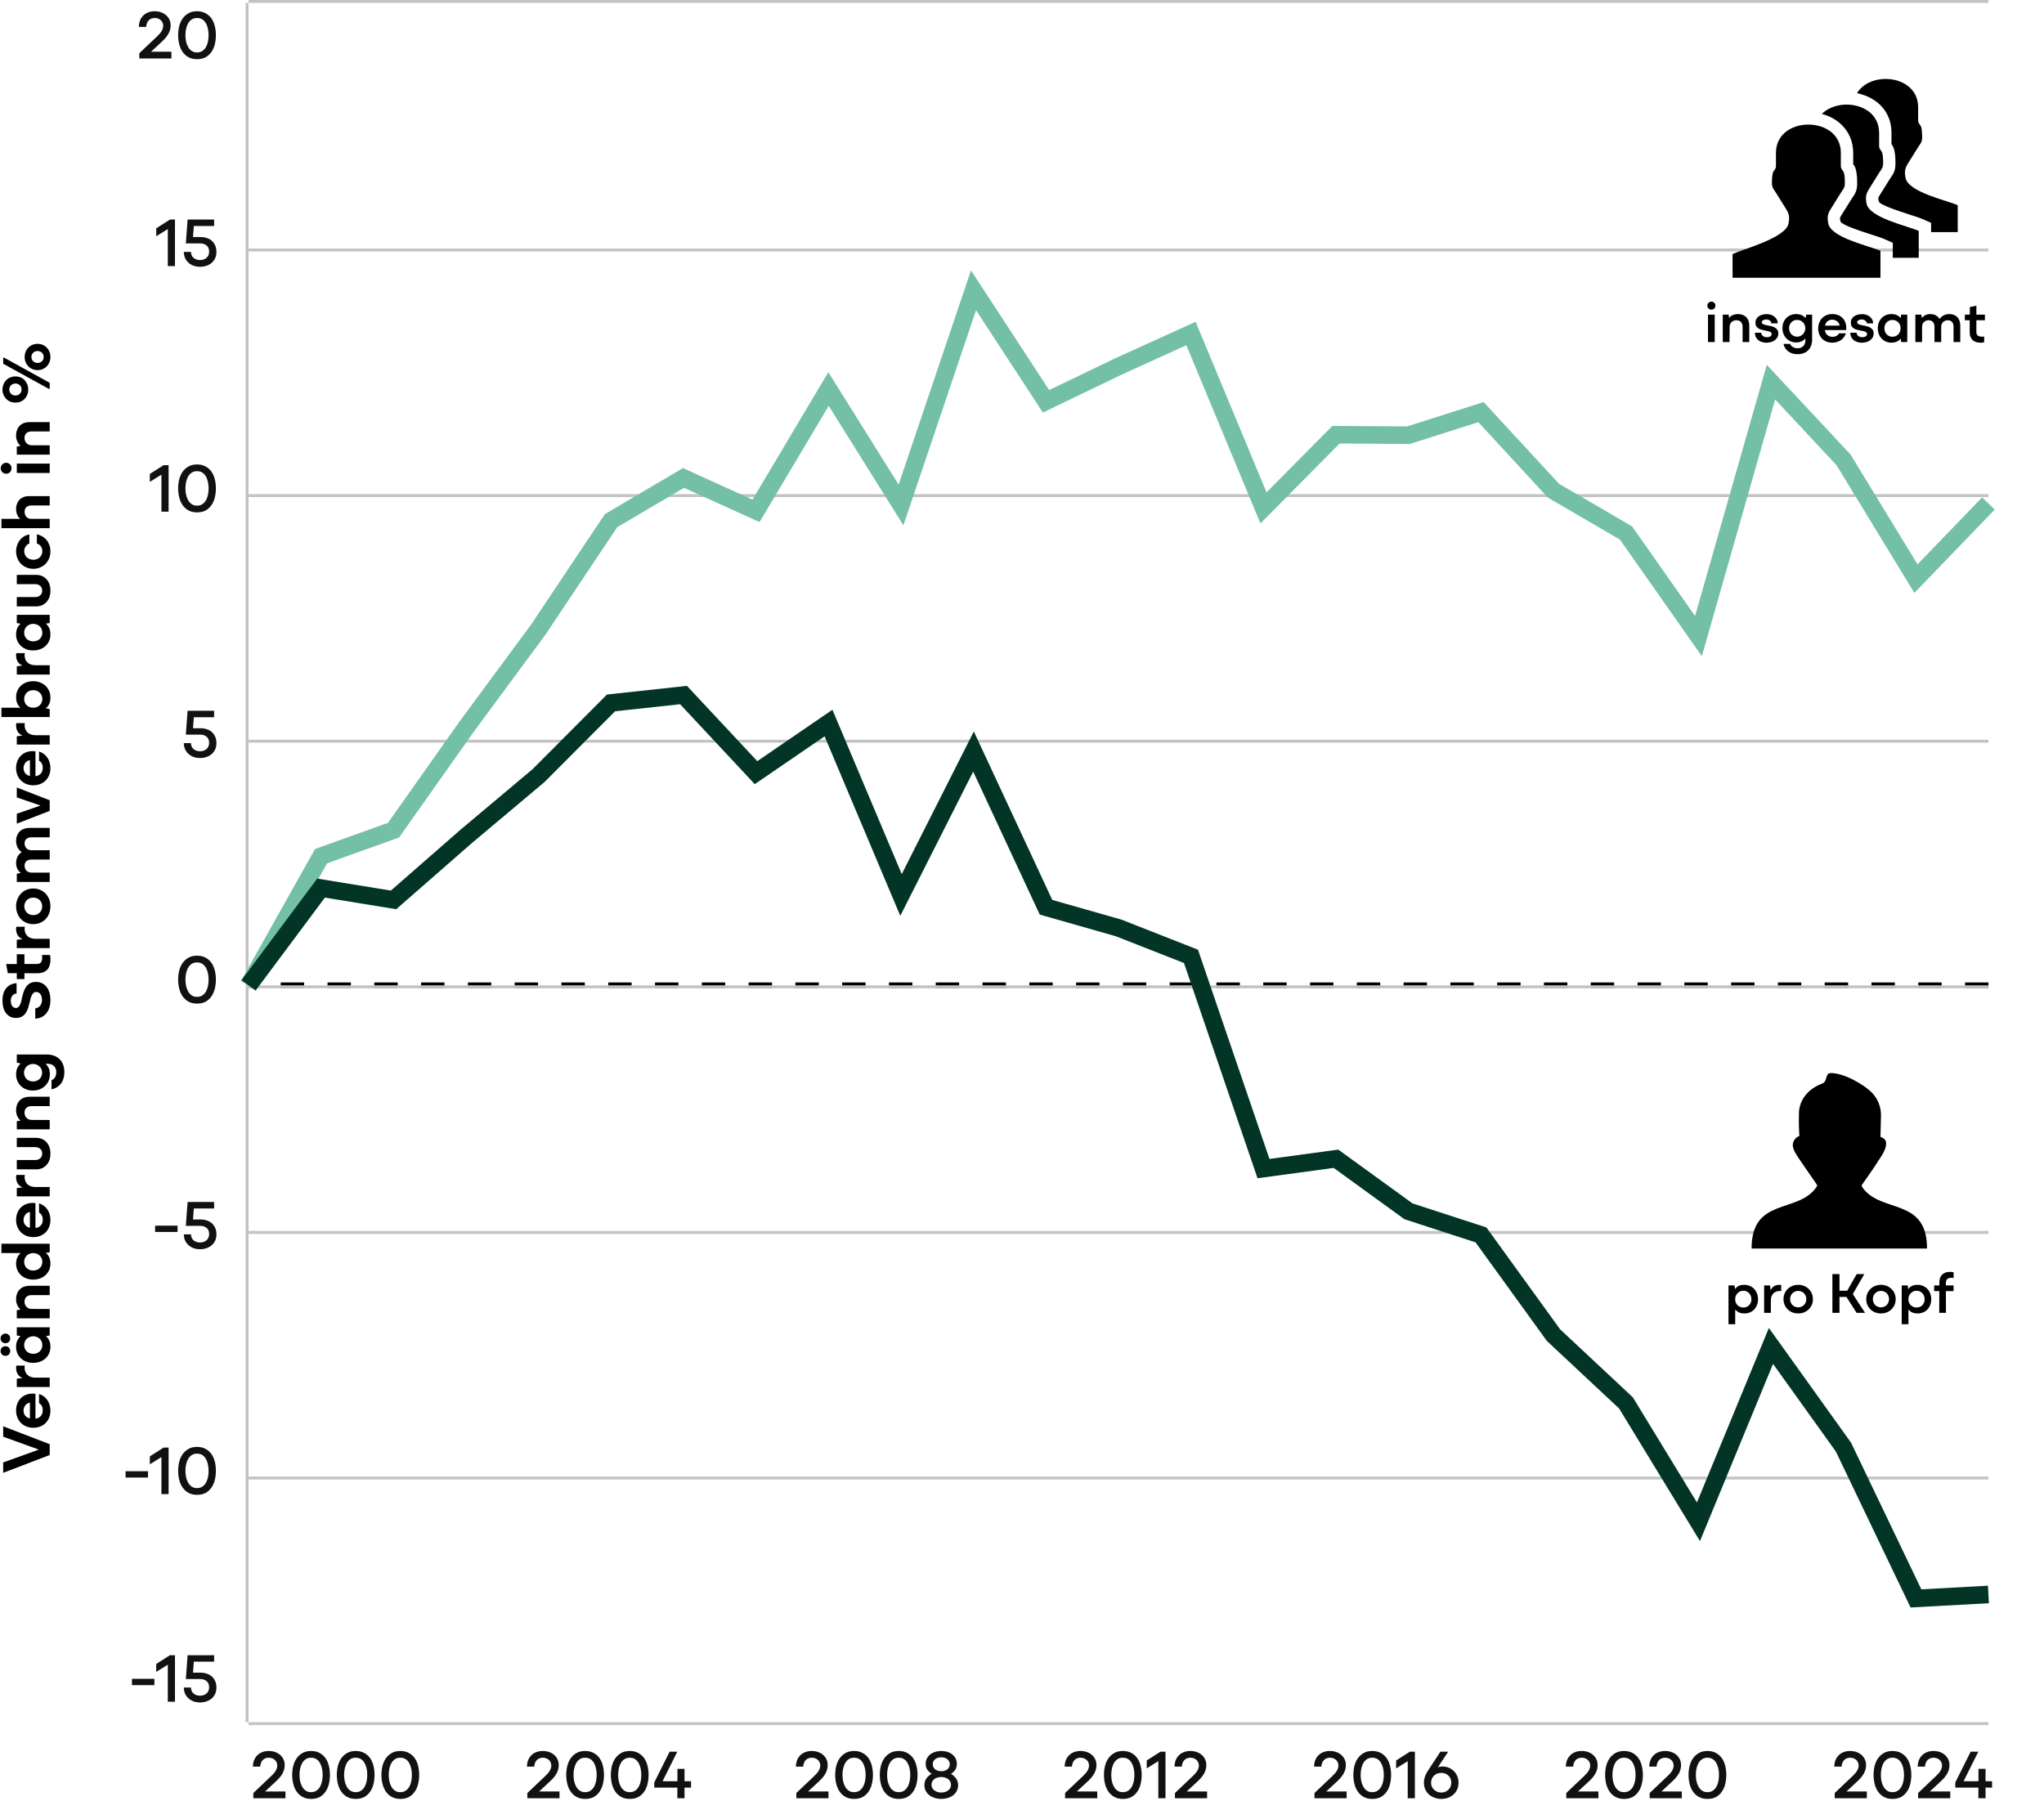 <svg width="699" height="622" viewBox="0 0 699 622" fill="none" xmlns="http://www.w3.org/2000/svg">
<path d="M13.544 495.871L1.088 491.359L1.088 487.807L17 493.927L17 497.623L1.088 503.719L1.088 500.167L13.544 495.679L13.544 495.871ZM12.128 485.543L10.232 485.495L10.232 479.711C9.88 479.759 9.568 479.871 9.296 480.047C9.024 480.207 8.8 480.415 8.624 480.671C8.432 480.927 8.288 481.207 8.192 481.511C8.096 481.815 8.048 482.127 8.048 482.447C8.048 482.911 8.136 483.327 8.312 483.695C8.488 484.047 8.728 484.343 9.032 484.583C9.32 484.807 9.664 484.975 10.064 485.087C10.448 485.199 10.856 485.255 11.288 485.255C11.768 485.255 12.216 485.199 12.632 485.087C13.032 484.975 13.384 484.799 13.688 484.559C13.976 484.303 14.208 483.991 14.384 483.623C14.544 483.239 14.624 482.791 14.624 482.279C14.624 481.751 14.52 481.287 14.312 480.887C14.104 480.471 13.784 480.143 13.352 479.903L13.352 476.759C14.568 477.143 15.52 477.839 16.208 478.847C16.896 479.855 17.24 481.055 17.24 482.447C17.24 483.375 17.08 484.207 16.76 484.943C16.44 485.679 16.016 486.295 15.488 486.791C14.944 487.287 14.32 487.663 13.616 487.919C12.912 488.175 12.168 488.303 11.384 488.303C10.6 488.303 9.856 488.175 9.152 487.919C8.432 487.647 7.808 487.263 7.28 486.767C6.736 486.255 6.304 485.631 5.984 484.895C5.664 484.159 5.504 483.327 5.504 482.399C5.504 481.519 5.648 480.727 5.936 480.023C6.208 479.319 6.6 478.711 7.112 478.199C7.608 477.687 8.208 477.295 8.912 477.023C9.6 476.751 10.36 476.615 11.192 476.615C11.368 476.615 11.536 476.623 11.696 476.639C11.84 476.639 11.984 476.655 12.128 476.687L12.128 485.543ZM17 471.17L17 474.362L5.744 474.362L5.744 471.53L7.712 471.29C7.008 471.018 6.464 470.586 6.08 469.994C5.696 469.386 5.504 468.65 5.504 467.786C5.504 467.626 5.512 467.482 5.528 467.354C5.544 467.21 5.568 467.106 5.6 467.042L8.504 467.042C8.488 467.09 8.472 467.186 8.456 467.33C8.424 467.458 8.408 467.586 8.408 467.714C8.408 468.258 8.496 468.746 8.672 469.178C8.848 469.594 9.096 469.954 9.416 470.258C9.736 470.546 10.12 470.77 10.568 470.93C11.016 471.09 11.52 471.17 12.08 471.17L17 471.17ZM17 456.724L15.704 456.964C16.168 457.364 16.544 457.86 16.832 458.452C17.104 459.044 17.24 459.78 17.24 460.66C17.24 461.444 17.096 462.172 16.808 462.844C16.504 463.5 16.096 464.076 15.584 464.572C15.056 465.052 14.432 465.428 13.712 465.7C12.976 465.972 12.184 466.108 11.336 466.108C10.488 466.108 9.712 465.972 9.008 465.7C8.288 465.428 7.672 465.052 7.16 464.572C6.632 464.076 6.224 463.5 5.936 462.844C5.648 462.172 5.504 461.444 5.504 460.66C5.504 459.78 5.648 459.044 5.936 458.452C6.208 457.86 6.576 457.364 7.04 456.964L5.744 456.748L5.744 453.94L17 453.94L17 456.724ZM14.48 460.036C14.48 459.588 14.4 459.18 14.24 458.812C14.08 458.444 13.864 458.132 13.592 457.876C13.304 457.604 12.968 457.396 12.584 457.252C12.2 457.092 11.784 457.012 11.336 457.012C10.904 457.012 10.504 457.092 10.136 457.252C9.752 457.396 9.424 457.604 9.152 457.876C8.88 458.132 8.664 458.444 8.504 458.812C8.344 459.18 8.264 459.588 8.264 460.036C8.264 460.484 8.344 460.892 8.504 461.26C8.664 461.612 8.88 461.924 9.152 462.196C9.424 462.452 9.752 462.652 10.136 462.796C10.504 462.94 10.904 463.012 11.336 463.012C11.784 463.012 12.2 462.94 12.584 462.796C12.968 462.652 13.304 462.452 13.592 462.196C13.864 461.924 14.08 461.612 14.24 461.26C14.4 460.892 14.48 460.484 14.48 460.036ZM3.488 462.052C3.488 462.532 3.336 462.932 3.032 463.252C2.728 463.556 2.336 463.708 1.856 463.708C1.376 463.708 0.984 463.556 0.68 463.252C0.36 462.932 0.2 462.532 0.2 462.052C0.2 461.572 0.36 461.18 0.68 460.876C0.984 460.572 1.376 460.42 1.856 460.42C2.336 460.42 2.728 460.572 3.032 460.876C3.336 461.18 3.488 461.572 3.488 462.052ZM3.488 457.756C3.488 458.236 3.336 458.628 3.032 458.932C2.728 459.236 2.336 459.388 1.856 459.388C1.376 459.388 0.984 459.236 0.68 458.932C0.36 458.628 0.2 458.236 0.2 457.756C0.2 457.276 0.36 456.884 0.68 456.58C0.984 456.26 1.376 456.1 1.856 456.1C2.336 456.1 2.728 456.26 3.032 456.58C3.336 456.884 3.488 457.276 3.488 457.756ZM17 450.878L5.744 450.878L5.744 448.118L7.064 447.854C6.888 447.742 6.712 447.582 6.536 447.374C6.344 447.15 6.176 446.894 6.032 446.606C5.872 446.302 5.744 445.966 5.648 445.598C5.552 445.23 5.504 444.83 5.504 444.398C5.504 443.662 5.616 443.006 5.84 442.43C6.048 441.838 6.36 441.35 6.776 440.966C7.176 440.566 7.664 440.262 8.24 440.054C8.816 439.846 9.448 439.742 10.136 439.742L17 439.742L17 442.934L10.832 442.934C10.048 442.934 9.448 443.134 9.032 443.534C8.6 443.934 8.384 444.478 8.384 445.166C8.384 445.518 8.44 445.846 8.552 446.15C8.664 446.438 8.824 446.694 9.032 446.918C9.24 447.142 9.496 447.326 9.8 447.47C10.104 447.598 10.44 447.662 10.808 447.662L17 447.686L17 450.878ZM17 428.32L15.656 428.464C16.12 428.832 16.504 429.328 16.808 429.952C17.096 430.56 17.24 431.312 17.24 432.208C17.24 432.976 17.096 433.696 16.808 434.368C16.504 435.024 16.096 435.6 15.584 436.096C15.056 436.576 14.432 436.952 13.712 437.224C12.976 437.496 12.184 437.632 11.336 437.632C10.488 437.632 9.712 437.496 9.008 437.224C8.288 436.952 7.672 436.576 7.16 436.096C6.632 435.6 6.224 435.024 5.936 434.368C5.648 433.696 5.504 432.976 5.504 432.208C5.504 431.312 5.656 430.576 5.96 430C6.248 429.408 6.616 428.928 7.064 428.56L0.488 428.56L0.488 425.368L17 425.368L17 428.32ZM14.48 431.56C14.48 431.112 14.4 430.712 14.24 430.36C14.064 429.992 13.84 429.672 13.568 429.4C13.28 429.128 12.952 428.92 12.584 428.776C12.2 428.632 11.784 428.56 11.336 428.56C10.904 428.56 10.504 428.632 10.136 428.776C9.752 428.92 9.424 429.128 9.152 429.4C8.88 429.672 8.664 429.992 8.504 430.36C8.344 430.728 8.264 431.128 8.264 431.56C8.264 432.008 8.344 432.416 8.504 432.784C8.664 433.152 8.88 433.464 9.152 433.72C9.424 433.976 9.752 434.176 10.136 434.32C10.504 434.464 10.904 434.536 11.336 434.536C11.784 434.536 12.2 434.464 12.584 434.32C12.952 434.176 13.28 433.976 13.568 433.72C13.84 433.464 14.064 433.152 14.24 432.784C14.4 432.416 14.48 432.008 14.48 431.56ZM12.128 420.34L10.232 420.292L10.232 414.508C9.88 414.556 9.568 414.668 9.296 414.844C9.024 415.004 8.8 415.212 8.624 415.468C8.432 415.724 8.288 416.004 8.192 416.308C8.096 416.612 8.048 416.924 8.048 417.244C8.048 417.708 8.136 418.124 8.312 418.492C8.488 418.844 8.728 419.14 9.032 419.38C9.32 419.604 9.664 419.772 10.064 419.884C10.448 419.996 10.856 420.052 11.288 420.052C11.768 420.052 12.216 419.996 12.632 419.884C13.032 419.772 13.384 419.596 13.688 419.356C13.976 419.1 14.208 418.788 14.384 418.42C14.544 418.036 14.624 417.588 14.624 417.076C14.624 416.548 14.52 416.084 14.312 415.684C14.104 415.268 13.784 414.94 13.352 414.7L13.352 411.556C14.568 411.94 15.52 412.636 16.208 413.644C16.896 414.652 17.24 415.852 17.24 417.244C17.24 418.172 17.08 419.004 16.76 419.74C16.44 420.476 16.016 421.092 15.488 421.588C14.944 422.084 14.32 422.46 13.616 422.716C12.912 422.972 12.168 423.1 11.384 423.1C10.6 423.1 9.856 422.972 9.152 422.716C8.432 422.444 7.808 422.06 7.28 421.564C6.736 421.052 6.304 420.428 5.984 419.692C5.664 418.956 5.504 418.124 5.504 417.196C5.504 416.316 5.648 415.524 5.936 414.82C6.208 414.116 6.6 413.508 7.112 412.996C7.608 412.484 8.208 412.092 8.912 411.82C9.6 411.548 10.36 411.412 11.192 411.412C11.368 411.412 11.536 411.42 11.696 411.436C11.84 411.436 11.984 411.452 12.128 411.484L12.128 420.34ZM17 405.967L17 409.159L5.744 409.159L5.744 406.327L7.712 406.087C7.008 405.815 6.464 405.383 6.08 404.791C5.696 404.183 5.504 403.447 5.504 402.583C5.504 402.423 5.512 402.279 5.528 402.151C5.544 402.007 5.568 401.903 5.6 401.839L8.504 401.839C8.488 401.887 8.472 401.983 8.456 402.127C8.424 402.255 8.408 402.383 8.408 402.511C8.408 403.055 8.496 403.543 8.672 403.975C8.848 404.391 9.096 404.751 9.416 405.055C9.736 405.343 10.12 405.567 10.568 405.727C11.016 405.887 11.52 405.967 12.08 405.967L17 405.967ZM12.08 392.321L5.744 392.321L5.744 389.153L12.368 389.153C13.088 389.153 13.752 389.281 14.36 389.537C14.952 389.793 15.464 390.161 15.896 390.641C16.328 391.105 16.664 391.673 16.904 392.345C17.128 393.001 17.24 393.729 17.24 394.529C17.24 395.345 17.128 396.081 16.904 396.737C16.664 397.393 16.328 397.961 15.896 398.441C15.464 398.905 14.952 399.273 14.36 399.545C13.768 399.801 13.112 399.929 12.392 399.929L5.744 399.929L5.744 396.737L12.08 396.737C12.752 396.737 13.312 396.537 13.76 396.137C14.208 395.737 14.432 395.201 14.432 394.529C14.432 393.857 14.208 393.321 13.76 392.921C13.312 392.521 12.752 392.321 12.08 392.321ZM17 386.237L5.744 386.237L5.744 383.477L7.064 383.213C6.888 383.101 6.712 382.941 6.536 382.733C6.344 382.509 6.176 382.253 6.032 381.965C5.872 381.661 5.744 381.325 5.648 380.957C5.552 380.589 5.504 380.189 5.504 379.757C5.504 379.021 5.616 378.365 5.84 377.789C6.048 377.197 6.36 376.709 6.776 376.325C7.176 375.925 7.664 375.621 8.24 375.413C8.816 375.205 9.448 375.101 10.136 375.101L17 375.101L17 378.293L10.832 378.293C10.048 378.293 9.448 378.493 9.032 378.893C8.6 379.293 8.384 379.837 8.384 380.525C8.384 380.877 8.44 381.205 8.552 381.509C8.664 381.797 8.824 382.053 9.032 382.277C9.24 382.501 9.496 382.685 9.8 382.829C10.104 382.957 10.44 383.021 10.808 383.021L17 383.045L17 386.237ZM7.088 363.727L5.744 363.415L5.744 360.655L16.04 360.655C16.968 360.655 17.8 360.799 18.536 361.087C19.272 361.359 19.896 361.759 20.408 362.287C20.936 362.799 21.336 363.431 21.608 364.183C21.88 364.935 22.016 365.775 22.016 366.703C22.016 367.471 21.912 368.183 21.704 368.839C21.512 369.495 21.224 370.079 20.84 370.591C20.456 371.087 19.992 371.503 19.448 371.839C18.92 372.175 18.312 372.415 17.624 372.559L17.624 369.415C18.152 369.239 18.552 368.903 18.824 368.407C19.112 367.895 19.256 367.327 19.256 366.703C19.256 365.855 19 365.167 18.488 364.639C17.976 364.095 17.224 363.823 16.232 363.823L15.584 363.823C16 364.191 16.352 364.663 16.64 365.239C16.912 365.815 17.048 366.559 17.048 367.471C17.048 368.255 16.904 368.983 16.616 369.655C16.312 370.327 15.904 370.911 15.392 371.407C14.88 371.887 14.272 372.271 13.568 372.559C12.848 372.831 12.072 372.967 11.24 372.967C10.392 372.967 9.624 372.831 8.936 372.559C8.232 372.287 7.624 371.903 7.112 371.407C6.6 370.911 6.208 370.327 5.936 369.655C5.648 368.983 5.504 368.255 5.504 367.471C5.504 366.575 5.656 365.815 5.96 365.191C6.248 364.567 6.624 364.079 7.088 363.727ZM14.408 366.871C14.408 366.439 14.328 366.039 14.168 365.671C13.992 365.303 13.768 364.991 13.496 364.735C13.224 364.463 12.896 364.255 12.512 364.111C12.128 363.951 11.72 363.871 11.288 363.871C10.856 363.871 10.456 363.951 10.088 364.111C9.704 364.255 9.376 364.463 9.104 364.735C8.832 364.991 8.616 365.303 8.456 365.671C8.296 366.039 8.216 366.439 8.216 366.871C8.216 367.319 8.296 367.727 8.456 368.095C8.616 368.463 8.832 368.783 9.104 369.055C9.376 369.311 9.704 369.511 10.088 369.655C10.456 369.799 10.856 369.871 11.288 369.871C11.72 369.871 12.128 369.799 12.512 369.655C12.896 369.511 13.224 369.311 13.496 369.055C13.768 368.783 13.992 368.463 14.168 368.095C14.328 367.727 14.408 367.319 14.408 366.871ZM12.056 348.381L12.056 344.853C12.424 344.821 12.752 344.725 13.04 344.565C13.328 344.405 13.568 344.197 13.76 343.941C13.952 343.669 14.104 343.365 14.216 343.029C14.312 342.693 14.36 342.325 14.36 341.925C14.36 341.573 14.32 341.237 14.24 340.917C14.16 340.597 14.04 340.317 13.88 340.077C13.704 339.837 13.496 339.645 13.256 339.501C13 339.341 12.712 339.261 12.392 339.261C12.008 339.261 11.696 339.373 11.456 339.597C11.2 339.821 10.992 340.109 10.832 340.461C10.672 340.797 10.544 341.165 10.448 341.565C10.336 341.949 10.24 342.325 10.16 342.693C10.016 343.317 9.848 343.957 9.656 344.613C9.448 345.253 9.184 345.837 8.864 346.365C8.528 346.877 8.088 347.301 7.544 347.637C7 347.973 6.312 348.141 5.48 348.141C4.744 348.141 4.096 348.005 3.536 347.733C2.96 347.445 2.472 347.045 2.072 346.533C1.672 346.021 1.368 345.397 1.16 344.661C0.952 343.925 0.848 343.093 0.848 342.165C0.848 341.269 0.96 340.461 1.184 339.741C1.408 339.021 1.736 338.413 2.168 337.917C2.584 337.405 3.088 337.013 3.68 336.741C4.272 336.453 4.936 336.293 5.672 336.261L5.672 339.789C5.352 339.805 5.072 339.885 4.832 340.029C4.592 340.157 4.384 340.333 4.208 340.557C4.032 340.781 3.904 341.045 3.824 341.349C3.728 341.637 3.68 341.949 3.68 342.285C3.68 342.605 3.72 342.917 3.8 343.221C3.864 343.509 3.968 343.765 4.112 343.989C4.256 344.213 4.44 344.397 4.664 344.541C4.872 344.669 5.128 344.733 5.432 344.733C5.784 344.733 6.072 344.621 6.296 344.397C6.52 344.173 6.712 343.893 6.872 343.557C7.032 343.221 7.16 342.853 7.256 342.453C7.336 342.053 7.416 341.685 7.496 341.349C7.64 340.709 7.816 340.069 8.024 339.429C8.216 338.773 8.488 338.181 8.84 337.653C9.176 337.109 9.624 336.669 10.184 336.333C10.728 335.997 11.432 335.829 12.296 335.829C13.08 335.829 13.784 335.981 14.408 336.285C15.016 336.589 15.536 337.021 15.968 337.581C16.384 338.125 16.704 338.781 16.928 339.549C17.136 340.301 17.24 341.125 17.24 342.021C17.24 342.981 17.12 343.845 16.88 344.613C16.624 345.381 16.272 346.037 15.824 346.581C15.376 347.125 14.832 347.557 14.192 347.877C13.552 348.181 12.84 348.349 12.056 348.381ZM8.36 334.845L5.744 334.845L5.744 332.829L2.672 332.829L2.096 329.709L5.744 329.709L5.744 326.373L8.36 326.373L8.36 329.685L12.584 329.685C13.288 329.685 13.776 329.477 14.048 329.061C14.304 328.645 14.432 328.117 14.432 327.477C14.432 327.349 14.424 327.205 14.408 327.045C14.392 326.885 14.368 326.741 14.336 326.613L17.096 326.613C17.16 326.837 17.2 327.093 17.216 327.381C17.248 327.669 17.264 327.941 17.264 328.197C17.264 328.885 17.176 329.517 17 330.093C16.824 330.669 16.56 331.165 16.208 331.581C15.84 331.981 15.376 332.293 14.816 332.517C14.24 332.741 13.568 332.853 12.8 332.853L8.36 332.853L8.36 334.845ZM17 321.077L17 324.269L5.744 324.269L5.744 321.437L7.712 321.197C7.008 320.925 6.464 320.493 6.08 319.901C5.696 319.293 5.504 318.557 5.504 317.693C5.504 317.533 5.512 317.389 5.528 317.261C5.544 317.117 5.568 317.013 5.6 316.949L8.504 316.949C8.488 316.997 8.472 317.093 8.456 317.237C8.424 317.365 8.408 317.493 8.408 317.621C8.408 318.165 8.496 318.653 8.672 319.085C8.848 319.501 9.096 319.861 9.416 320.165C9.736 320.453 10.12 320.677 10.568 320.837C11.016 320.997 11.52 321.077 12.08 321.077L17 321.077ZM11.384 316.062C10.536 316.062 9.752 315.91 9.032 315.606C8.312 315.302 7.696 314.886 7.184 314.358C6.656 313.814 6.248 313.166 5.96 312.414C5.656 311.662 5.504 310.846 5.504 309.966C5.504 309.07 5.656 308.254 5.96 307.518C6.248 306.782 6.656 306.142 7.184 305.598C7.696 305.054 8.312 304.63 9.032 304.326C9.752 304.022 10.536 303.87 11.384 303.87C12.216 303.87 12.992 304.022 13.712 304.326C14.432 304.63 15.056 305.054 15.584 305.598C16.096 306.142 16.504 306.782 16.808 307.518C17.096 308.254 17.24 309.07 17.24 309.966C17.24 310.846 17.096 311.662 16.808 312.414C16.504 313.166 16.096 313.814 15.584 314.358C15.056 314.886 14.432 315.302 13.712 315.606C12.992 315.91 12.216 316.062 11.384 316.062ZM14.432 309.966C14.432 309.534 14.352 309.134 14.192 308.766C14.032 308.398 13.824 308.086 13.568 307.83C13.296 307.558 12.976 307.35 12.608 307.206C12.224 307.062 11.816 306.99 11.384 306.99C10.936 306.99 10.528 307.062 10.16 307.206C9.792 307.35 9.472 307.558 9.2 307.83C8.928 308.086 8.712 308.398 8.552 308.766C8.392 309.134 8.312 309.534 8.312 309.966C8.312 310.398 8.392 310.806 8.552 311.19C8.712 311.558 8.928 311.87 9.2 312.126C9.472 312.382 9.792 312.59 10.16 312.75C10.528 312.894 10.936 312.966 11.384 312.966C11.816 312.966 12.224 312.894 12.608 312.75C12.976 312.59 13.296 312.382 13.568 312.126C13.824 311.87 14.032 311.558 14.192 311.19C14.352 310.806 14.432 310.398 14.432 309.966ZM17 298.436L17 301.628L5.744 301.628L5.744 298.82L7.112 298.532C6.936 298.42 6.752 298.268 6.56 298.076C6.368 297.868 6.2 297.628 6.056 297.356C5.896 297.084 5.768 296.78 5.672 296.444C5.56 296.092 5.504 295.7 5.504 295.268C5.504 294.356 5.672 293.588 6.008 292.964C6.344 292.324 6.816 291.828 7.424 291.476C7.168 291.3 6.928 291.084 6.704 290.828C6.464 290.572 6.256 290.284 6.08 289.964C5.904 289.644 5.768 289.292 5.672 288.908C5.56 288.524 5.504 288.108 5.504 287.66C5.504 286.94 5.616 286.3 5.84 285.74C6.064 285.18 6.376 284.708 6.776 284.324C7.176 283.94 7.664 283.652 8.24 283.46C8.816 283.252 9.456 283.148 10.16 283.148L17 283.148L17 286.364L10.832 286.364C10.048 286.364 9.448 286.548 9.032 286.916C8.616 287.268 8.408 287.78 8.408 288.452C8.408 288.788 8.464 289.092 8.576 289.364C8.672 289.636 8.824 289.884 9.032 290.108C9.224 290.316 9.464 290.484 9.752 290.612C10.04 290.724 10.368 290.78 10.736 290.78L17 290.78L17 293.972L10.832 293.972C10.048 293.972 9.448 294.156 9.032 294.524C8.616 294.892 8.408 295.42 8.408 296.108C8.408 296.428 8.464 296.732 8.576 297.02C8.672 297.308 8.824 297.556 9.032 297.764C9.24 297.972 9.496 298.14 9.8 298.268C10.104 298.38 10.44 298.436 10.808 298.436L17 298.436ZM13.856 275.5L5.744 272.716L5.744 269.332L17 273.7L17 277.325L5.744 281.693L5.744 278.308L13.856 275.5ZM12.128 265.817L10.232 265.769L10.232 259.985C9.88 260.033 9.568 260.145 9.296 260.321C9.024 260.481 8.8 260.689 8.624 260.945C8.432 261.201 8.288 261.481 8.192 261.785C8.096 262.089 8.048 262.401 8.048 262.721C8.048 263.185 8.136 263.601 8.312 263.969C8.488 264.321 8.728 264.617 9.032 264.857C9.32 265.081 9.664 265.249 10.064 265.361C10.448 265.473 10.856 265.529 11.288 265.529C11.768 265.529 12.216 265.473 12.632 265.361C13.032 265.249 13.384 265.073 13.688 264.833C13.976 264.577 14.208 264.265 14.384 263.897C14.544 263.513 14.624 263.065 14.624 262.553C14.624 262.025 14.52 261.561 14.312 261.161C14.104 260.745 13.784 260.417 13.352 260.177L13.352 257.033C14.568 257.417 15.52 258.113 16.208 259.121C16.896 260.129 17.24 261.329 17.24 262.721C17.24 263.649 17.08 264.481 16.76 265.217C16.44 265.953 16.016 266.569 15.488 267.065C14.944 267.561 14.32 267.937 13.616 268.193C12.912 268.449 12.168 268.577 11.384 268.577C10.6 268.577 9.856 268.449 9.152 268.193C8.432 267.921 7.808 267.537 7.28 267.041C6.736 266.529 6.304 265.905 5.984 265.169C5.664 264.433 5.504 263.601 5.504 262.673C5.504 261.793 5.648 261.001 5.936 260.297C6.208 259.593 6.6 258.985 7.112 258.473C7.608 257.961 8.208 257.569 8.912 257.297C9.6 257.025 10.36 256.889 11.192 256.889C11.368 256.889 11.536 256.897 11.696 256.913C11.84 256.913 11.984 256.929 12.128 256.961L12.128 265.817ZM17 251.444L17 254.636L5.744 254.636L5.744 251.804L7.712 251.564C7.008 251.292 6.464 250.86 6.08 250.268C5.696 249.66 5.504 248.924 5.504 248.06C5.504 247.9 5.512 247.756 5.528 247.628C5.544 247.484 5.568 247.38 5.6 247.316L8.504 247.316C8.488 247.364 8.472 247.46 8.456 247.604C8.424 247.732 8.408 247.86 8.408 247.988C8.408 248.532 8.496 249.02 8.672 249.452C8.848 249.868 9.096 250.228 9.416 250.532C9.736 250.82 10.12 251.044 10.568 251.204C11.016 251.364 11.52 251.444 12.08 251.444L17 251.444ZM17 245.237L0.488 245.237L0.488 242.045L7.016 242.045C6.568 241.677 6.208 241.205 5.936 240.629C5.648 240.037 5.504 239.293 5.504 238.397C5.504 237.613 5.648 236.893 5.936 236.237C6.224 235.565 6.632 234.989 7.16 234.509C7.672 234.029 8.288 233.653 9.008 233.381C9.712 233.109 10.488 232.973 11.336 232.973C12.184 232.973 12.976 233.117 13.712 233.405C14.432 233.677 15.056 234.061 15.584 234.557C16.096 235.053 16.504 235.645 16.808 236.333C17.096 237.005 17.24 237.741 17.24 238.541C17.24 239.469 17.096 240.229 16.808 240.821C16.504 241.413 16.12 241.885 15.656 242.237L17 242.525L17 245.237ZM14.48 239.045C14.48 238.597 14.4 238.189 14.24 237.821C14.064 237.453 13.84 237.141 13.568 236.885C13.28 236.613 12.952 236.405 12.584 236.261C12.2 236.117 11.784 236.045 11.336 236.045C10.904 236.045 10.504 236.117 10.136 236.261C9.752 236.405 9.424 236.613 9.152 236.885C8.88 237.141 8.664 237.453 8.504 237.821C8.344 238.189 8.264 238.597 8.264 239.045C8.264 239.477 8.344 239.885 8.504 240.269C8.664 240.637 8.88 240.957 9.152 241.229C9.424 241.485 9.752 241.685 10.136 241.829C10.504 241.973 10.904 242.045 11.336 242.045C11.784 242.045 12.2 241.973 12.584 241.829C12.952 241.685 13.28 241.485 13.568 241.229C13.84 240.957 14.064 240.637 14.24 240.269C14.4 239.885 14.48 239.477 14.48 239.045ZM17 227.514L17 230.706L5.744 230.706L5.744 227.874L7.712 227.634C7.008 227.362 6.464 226.93 6.08 226.338C5.696 225.73 5.504 224.994 5.504 224.13C5.504 223.97 5.512 223.826 5.528 223.698C5.544 223.554 5.568 223.45 5.6 223.386L8.504 223.386C8.488 223.434 8.472 223.53 8.456 223.674C8.424 223.802 8.408 223.93 8.408 224.058C8.408 224.602 8.496 225.09 8.672 225.522C8.848 225.938 9.096 226.298 9.416 226.602C9.736 226.89 10.12 227.114 10.568 227.274C11.016 227.434 11.52 227.514 12.08 227.514L17 227.514ZM17 213.068L15.704 213.308C16.168 213.708 16.544 214.204 16.832 214.796C17.104 215.388 17.24 216.124 17.24 217.004C17.24 217.788 17.096 218.516 16.808 219.188C16.504 219.844 16.096 220.42 15.584 220.916C15.056 221.396 14.432 221.772 13.712 222.044C12.976 222.316 12.184 222.452 11.336 222.452C10.488 222.452 9.712 222.316 9.008 222.044C8.288 221.772 7.672 221.396 7.16 220.916C6.632 220.42 6.224 219.844 5.936 219.188C5.648 218.516 5.504 217.788 5.504 217.004C5.504 216.124 5.648 215.388 5.936 214.796C6.208 214.204 6.576 213.708 7.04 213.308L5.744 213.092L5.744 210.284L17 210.284L17 213.068ZM14.48 216.38C14.48 215.932 14.4 215.524 14.24 215.156C14.08 214.788 13.864 214.476 13.592 214.22C13.304 213.948 12.968 213.74 12.584 213.596C12.2 213.436 11.784 213.356 11.336 213.356C10.904 213.356 10.504 213.436 10.136 213.596C9.752 213.74 9.424 213.948 9.152 214.22C8.88 214.476 8.664 214.788 8.504 215.156C8.344 215.524 8.264 215.932 8.264 216.38C8.264 216.828 8.344 217.236 8.504 217.604C8.664 217.956 8.88 218.268 9.152 218.54C9.424 218.796 9.752 218.996 10.136 219.14C10.504 219.284 10.904 219.356 11.336 219.356C11.784 219.356 12.2 219.284 12.584 219.14C12.968 218.996 13.304 218.796 13.592 218.54C13.864 218.268 14.08 217.956 14.24 217.604C14.4 217.236 14.48 216.828 14.48 216.38ZM12.08 199.782L5.744 199.782L5.744 196.614L12.368 196.614C13.088 196.614 13.752 196.742 14.36 196.998C14.952 197.254 15.464 197.622 15.896 198.102C16.328 198.566 16.664 199.134 16.904 199.806C17.128 200.462 17.24 201.19 17.24 201.99C17.24 202.806 17.128 203.542 16.904 204.198C16.664 204.854 16.328 205.422 15.896 205.902C15.464 206.366 14.952 206.734 14.36 207.006C13.768 207.262 13.112 207.39 12.392 207.39L5.744 207.39L5.744 204.198L12.08 204.198C12.752 204.198 13.312 203.998 13.76 203.598C14.208 203.198 14.432 202.662 14.432 201.99C14.432 201.318 14.208 200.782 13.76 200.382C13.312 199.982 12.752 199.782 12.08 199.782ZM12.608 185.874L12.608 182.754C13.312 182.898 13.952 183.146 14.528 183.498C15.088 183.834 15.568 184.25 15.968 184.746C16.368 185.242 16.68 185.818 16.904 186.474C17.128 187.114 17.24 187.794 17.24 188.514C17.24 189.378 17.096 190.186 16.808 190.938C16.504 191.674 16.096 192.306 15.584 192.834C15.056 193.362 14.432 193.778 13.712 194.082C12.992 194.386 12.216 194.538 11.384 194.538C10.536 194.538 9.76 194.386 9.056 194.082C8.336 193.778 7.712 193.362 7.184 192.834C6.656 192.306 6.248 191.674 5.96 190.938C5.656 190.202 5.504 189.394 5.504 188.514C5.504 187.826 5.616 187.162 5.84 186.522C6.048 185.882 6.352 185.306 6.752 184.794C7.136 184.266 7.608 183.826 8.168 183.474C8.728 183.122 9.352 182.898 10.04 182.802L10.04 185.874C9.512 186.082 9.088 186.426 8.768 186.906C8.448 187.37 8.288 187.906 8.288 188.514C8.288 188.93 8.368 189.322 8.528 189.69C8.672 190.042 8.888 190.354 9.176 190.626C9.448 190.882 9.776 191.082 10.16 191.226C10.544 191.37 10.952 191.442 11.384 191.442C11.832 191.442 12.248 191.37 12.632 191.226C13 191.082 13.32 190.882 13.592 190.626C13.864 190.354 14.08 190.042 14.24 189.69C14.4 189.322 14.48 188.93 14.48 188.514C14.48 187.89 14.32 187.346 14 186.882C13.664 186.418 13.2 186.082 12.608 185.874ZM17 180.644L0.488 180.644L0.488 177.452L6.896 177.452C6.752 177.324 6.6 177.164 6.44 176.972C6.264 176.764 6.112 176.524 5.984 176.252C5.84 175.98 5.728 175.668 5.648 175.316C5.552 174.948 5.504 174.54 5.504 174.092C5.504 173.388 5.616 172.772 5.84 172.244C6.048 171.7 6.344 171.236 6.728 170.852C7.112 170.468 7.576 170.18 8.12 169.988C8.648 169.78 9.232 169.676 9.872 169.676L17 169.676L17 172.868L10.712 172.868C9.992 172.868 9.432 173.06 9.032 173.444C8.616 173.828 8.408 174.364 8.408 175.052C8.408 175.388 8.464 175.708 8.576 176.012C8.672 176.3 8.824 176.556 9.032 176.78C9.224 176.988 9.464 177.156 9.752 177.284C10.04 177.396 10.36 177.452 10.712 177.452L17 177.452L17 180.644ZM17 158.561L17 161.753L5.744 161.753L5.744 158.561L17 158.561ZM3.944 160.145C3.944 160.417 3.896 160.665 3.8 160.889C3.704 161.113 3.576 161.313 3.416 161.489C3.256 161.649 3.064 161.777 2.84 161.873C2.6 161.969 2.352 162.017 2.096 162.017C1.84 162.017 1.6 161.969 1.376 161.873C1.152 161.777 0.96 161.649 0.8 161.489C0.624 161.313 0.488 161.113 0.392 160.889C0.296 160.665 0.248 160.417 0.248 160.145C0.248 159.873 0.296 159.625 0.392 159.401C0.488 159.177 0.624 158.985 0.8 158.825C0.96 158.649 1.152 158.513 1.376 158.417C1.6 158.321 1.84 158.273 2.096 158.273C2.352 158.273 2.6 158.321 2.84 158.417C3.064 158.513 3.256 158.649 3.416 158.825C3.576 158.985 3.704 159.177 3.8 159.401C3.896 159.625 3.944 159.873 3.944 160.145ZM17 155.495L5.744 155.495L5.744 152.735L7.064 152.471C6.888 152.359 6.712 152.199 6.536 151.991C6.344 151.767 6.176 151.511 6.032 151.223C5.872 150.919 5.744 150.583 5.648 150.215C5.552 149.847 5.504 149.447 5.504 149.015C5.504 148.279 5.616 147.623 5.84 147.047C6.048 146.455 6.36 145.967 6.776 145.583C7.176 145.183 7.664 144.879 8.24 144.671C8.816 144.463 9.448 144.359 10.136 144.359L17 144.359L17 147.551L10.832 147.551C10.048 147.551 9.448 147.751 9.032 148.151C8.6 148.551 8.384 149.095 8.384 149.783C8.384 150.135 8.44 150.463 8.552 150.767C8.664 151.055 8.824 151.311 9.032 151.535C9.24 151.759 9.496 151.943 9.8 152.087C10.104 152.215 10.44 152.279 10.808 152.279L17 152.303L17 155.495ZM17.24 122.089C17.24 122.745 17.128 123.345 16.904 123.889C16.68 124.433 16.376 124.905 15.992 125.305C15.592 125.705 15.128 126.017 14.6 126.241C14.056 126.465 13.472 126.577 12.848 126.577C12.224 126.577 11.64 126.465 11.096 126.241C10.552 126.017 10.088 125.705 9.704 125.305C9.304 124.905 8.992 124.433 8.768 123.889C8.544 123.345 8.432 122.745 8.432 122.089C8.432 121.433 8.544 120.833 8.768 120.289C8.992 119.745 9.304 119.273 9.704 118.873C10.088 118.473 10.552 118.161 11.096 117.937C11.64 117.713 12.224 117.601 12.848 117.601C13.472 117.601 14.056 117.713 14.6 117.937C15.128 118.161 15.592 118.473 15.992 118.873C16.376 119.273 16.68 119.745 16.904 120.289C17.128 120.833 17.24 121.433 17.24 122.089ZM14.936 122.089C14.936 121.801 14.888 121.529 14.792 121.273C14.68 121.017 14.528 120.801 14.336 120.625C14.144 120.433 13.92 120.289 13.664 120.193C13.408 120.097 13.136 120.049 12.848 120.049C12.544 120.049 12.264 120.097 12.008 120.193C11.752 120.289 11.536 120.433 11.36 120.625C11.168 120.801 11.016 121.017 10.904 121.273C10.792 121.513 10.736 121.785 10.736 122.089C10.736 122.393 10.792 122.673 10.904 122.929C11.016 123.169 11.168 123.377 11.36 123.553C11.536 123.729 11.752 123.873 12.008 123.985C12.264 124.081 12.544 124.129 12.848 124.129C13.136 124.129 13.408 124.081 13.664 123.985C13.92 123.873 14.144 123.729 14.336 123.553C14.528 123.377 14.68 123.169 14.792 122.929C14.888 122.673 14.936 122.393 14.936 122.089ZM9.656 133.225C9.656 133.865 9.544 134.465 9.32 135.025C9.096 135.569 8.792 136.041 8.408 136.441C8.024 136.841 7.568 137.153 7.04 137.377C6.496 137.585 5.912 137.689 5.288 137.689C4.664 137.689 4.08 137.585 3.536 137.377C2.992 137.153 2.528 136.841 2.144 136.441C1.744 136.041 1.432 135.569 1.208 135.025C0.968 134.465 0.848 133.865 0.848 133.225C0.848 132.569 0.968 131.969 1.208 131.425C1.432 130.881 1.744 130.409 2.144 130.009C2.528 129.593 2.992 129.281 3.536 129.073C4.08 128.849 4.664 128.737 5.288 128.737C5.912 128.737 6.496 128.849 7.04 129.073C7.568 129.281 8.024 129.593 8.408 130.009C8.792 130.409 9.096 130.881 9.32 131.425C9.544 131.969 9.656 132.569 9.656 133.225ZM7.376 133.225C7.376 132.921 7.32 132.641 7.208 132.385C7.096 132.129 6.952 131.913 6.776 131.737C6.584 131.561 6.36 131.425 6.104 131.329C5.848 131.217 5.576 131.161 5.288 131.161C4.984 131.161 4.704 131.217 4.448 131.329C4.192 131.425 3.968 131.561 3.776 131.737C3.584 131.913 3.44 132.129 3.344 132.385C3.232 132.641 3.176 132.921 3.176 133.225C3.176 133.529 3.232 133.801 3.344 134.041C3.44 134.281 3.584 134.497 3.776 134.689C3.968 134.865 4.192 135.009 4.448 135.121C4.704 135.217 4.984 135.265 5.288 135.265C5.576 135.265 5.848 135.217 6.104 135.121C6.36 135.009 6.584 134.865 6.776 134.689C6.952 134.497 7.096 134.281 7.208 134.041C7.32 133.785 7.376 133.513 7.376 133.225ZM16.688 132.985L1.088 124.393L1.088 122.305L1.376 122.305L17 130.921L17 132.985L16.688 132.985Z" fill="black"/>
<path d="M680 337L85 337" stroke="black" stroke-width="2" stroke-dasharray="8 8"/>
<path d="M85 589.5H680" stroke="#C3C3C3"/>
<path d="M85 505.5H680" stroke="#C3C3C3"/>
<path d="M85 421.5H680" stroke="#C3C3C3"/>
<path d="M85 337.5H680" stroke="#C3C3C3"/>
<path d="M85 253.5H680" stroke="#C3C3C3"/>
<path d="M85 169.5H680" stroke="#C3C3C3"/>
<path d="M85 85.5H680" stroke="#C3C3C3"/>
<path d="M85 0.5H680" stroke="#C3C3C3"/>
<path d="M84.5 1V589" stroke="#C3C3C3"/>
<path d="M86.632 615V613.224L92.776 607.392C93.496 606.72 94.016 606.096 94.337 605.52C94.656 604.944 94.817 604.376 94.817 603.816C94.817 603.432 94.745 603.08 94.6 602.76C94.457 602.424 94.257 602.144 94.001 601.92C93.76 601.68 93.465 601.496 93.112 601.368C92.76 601.224 92.376 601.152 91.96 601.152C91.064 601.152 90.361 601.424 89.849 601.968C89.337 602.496 89.049 603.24 88.984 604.2H86.489C86.504 603.416 86.632 602.696 86.873 602.04C87.129 601.384 87.489 600.824 87.953 600.36C88.416 599.88 88.977 599.512 89.632 599.256C90.305 598.984 91.049 598.848 91.865 598.848C92.68 598.848 93.424 598.968 94.097 599.208C94.769 599.448 95.344 599.784 95.825 600.216C96.305 600.632 96.68 601.136 96.953 601.728C97.225 602.32 97.361 602.976 97.361 603.696C97.361 604.64 97.129 605.552 96.665 606.432C96.201 607.312 95.481 608.208 94.504 609.12L90.448 612.888L90.376 612.696H97.624V615H86.632ZM106.378 615.24C105.226 615.24 104.242 615.008 103.426 614.544C102.61 614.08 101.938 613.464 101.41 612.696C100.898 611.928 100.522 611.056 100.282 610.08C100.042 609.088 99.922 608.072 99.922 607.032C99.922 606.024 100.034 605.032 100.258 604.056C100.498 603.08 100.874 602.208 101.386 601.44C101.914 600.672 102.586 600.048 103.402 599.568C104.218 599.088 105.21 598.848 106.378 598.848C107.562 598.848 108.562 599.088 109.378 599.568C110.21 600.032 110.882 600.648 111.394 601.416C111.906 602.184 112.274 603.064 112.498 604.056C112.722 605.032 112.834 606.024 112.834 607.032C112.834 608.088 112.714 609.112 112.474 610.104C112.25 611.08 111.874 611.952 111.346 612.72C110.834 613.488 110.17 614.104 109.354 614.568C108.538 615.016 107.546 615.24 106.378 615.24ZM106.378 612.936C107.13 612.936 107.762 612.752 108.274 612.384C108.786 612.016 109.194 611.552 109.498 610.992C109.802 610.416 110.018 609.784 110.146 609.096C110.274 608.392 110.338 607.704 110.338 607.032C110.338 606.376 110.274 605.704 110.146 605.016C110.018 604.312 109.802 603.68 109.498 603.12C109.21 602.544 108.81 602.072 108.298 601.704C107.786 601.336 107.146 601.152 106.378 601.152C105.626 601.152 104.994 601.336 104.482 601.704C103.97 602.072 103.562 602.544 103.258 603.12C102.954 603.696 102.738 604.328 102.61 605.016C102.482 605.704 102.418 606.376 102.418 607.032C102.418 607.688 102.482 608.368 102.61 609.072C102.754 609.76 102.978 610.392 103.282 610.968C103.586 611.544 103.994 612.016 104.506 612.384C105.018 612.752 105.642 612.936 106.378 612.936ZM121.636 615.24C120.484 615.24 119.5 615.008 118.684 614.544C117.868 614.08 117.196 613.464 116.668 612.696C116.156 611.928 115.78 611.056 115.54 610.08C115.3 609.088 115.18 608.072 115.18 607.032C115.18 606.024 115.292 605.032 115.516 604.056C115.756 603.08 116.132 602.208 116.644 601.44C117.172 600.672 117.844 600.048 118.66 599.568C119.476 599.088 120.468 598.848 121.636 598.848C122.82 598.848 123.82 599.088 124.636 599.568C125.468 600.032 126.14 600.648 126.652 601.416C127.164 602.184 127.532 603.064 127.756 604.056C127.98 605.032 128.092 606.024 128.092 607.032C128.092 608.088 127.972 609.112 127.732 610.104C127.508 611.08 127.132 611.952 126.604 612.72C126.092 613.488 125.428 614.104 124.612 614.568C123.796 615.016 122.804 615.24 121.636 615.24ZM121.636 612.936C122.388 612.936 123.02 612.752 123.532 612.384C124.044 612.016 124.452 611.552 124.756 610.992C125.06 610.416 125.276 609.784 125.404 609.096C125.532 608.392 125.596 607.704 125.596 607.032C125.596 606.376 125.532 605.704 125.404 605.016C125.276 604.312 125.06 603.68 124.756 603.12C124.468 602.544 124.068 602.072 123.556 601.704C123.044 601.336 122.404 601.152 121.636 601.152C120.884 601.152 120.252 601.336 119.74 601.704C119.228 602.072 118.82 602.544 118.516 603.12C118.212 603.696 117.996 604.328 117.868 605.016C117.74 605.704 117.676 606.376 117.676 607.032C117.676 607.688 117.74 608.368 117.868 609.072C118.012 609.76 118.236 610.392 118.54 610.968C118.844 611.544 119.252 612.016 119.764 612.384C120.276 612.752 120.9 612.936 121.636 612.936ZM136.894 615.24C135.742 615.24 134.758 615.008 133.942 614.544C133.126 614.08 132.454 613.464 131.926 612.696C131.414 611.928 131.038 611.056 130.798 610.08C130.558 609.088 130.438 608.072 130.438 607.032C130.438 606.024 130.55 605.032 130.774 604.056C131.014 603.08 131.39 602.208 131.902 601.44C132.43 600.672 133.102 600.048 133.918 599.568C134.734 599.088 135.726 598.848 136.894 598.848C138.078 598.848 139.078 599.088 139.894 599.568C140.726 600.032 141.398 600.648 141.91 601.416C142.422 602.184 142.79 603.064 143.014 604.056C143.238 605.032 143.35 606.024 143.35 607.032C143.35 608.088 143.23 609.112 142.99 610.104C142.766 611.08 142.39 611.952 141.862 612.72C141.35 613.488 140.686 614.104 139.87 614.568C139.054 615.016 138.062 615.24 136.894 615.24ZM136.894 612.936C137.646 612.936 138.278 612.752 138.79 612.384C139.302 612.016 139.71 611.552 140.014 610.992C140.318 610.416 140.534 609.784 140.662 609.096C140.79 608.392 140.854 607.704 140.854 607.032C140.854 606.376 140.79 605.704 140.662 605.016C140.534 604.312 140.318 603.68 140.014 603.12C139.726 602.544 139.326 602.072 138.814 601.704C138.302 601.336 137.662 601.152 136.894 601.152C136.142 601.152 135.51 601.336 134.998 601.704C134.486 602.072 134.078 602.544 133.774 603.12C133.47 603.696 133.254 604.328 133.126 605.016C132.998 605.704 132.934 606.376 132.934 607.032C132.934 607.688 132.998 608.368 133.126 609.072C133.27 609.76 133.494 610.392 133.798 610.968C134.102 611.544 134.51 612.016 135.022 612.384C135.534 612.752 136.158 612.936 136.894 612.936Z" fill="#111111"/>
<path d="M180.347 615V613.224L186.491 607.392C187.211 606.72 187.731 606.096 188.051 605.52C188.371 604.944 188.531 604.376 188.531 603.816C188.531 603.432 188.459 603.08 188.315 602.76C188.171 602.424 187.971 602.144 187.715 601.92C187.475 601.68 187.179 601.496 186.827 601.368C186.475 601.224 186.091 601.152 185.675 601.152C184.779 601.152 184.075 601.424 183.563 601.968C183.051 602.496 182.763 603.24 182.699 604.2H180.203C180.219 603.416 180.347 602.696 180.587 602.04C180.843 601.384 181.203 600.824 181.667 600.36C182.131 599.88 182.691 599.512 183.347 599.256C184.019 598.984 184.763 598.848 185.579 598.848C186.395 598.848 187.139 598.968 187.811 599.208C188.483 599.448 189.059 599.784 189.539 600.216C190.019 600.632 190.395 601.136 190.667 601.728C190.939 602.32 191.075 602.976 191.075 603.696C191.075 604.64 190.843 605.552 190.379 606.432C189.915 607.312 189.195 608.208 188.219 609.12L184.163 612.888L184.091 612.696H191.339V615H180.347ZM200.093 615.24C198.941 615.24 197.957 615.008 197.141 614.544C196.325 614.08 195.653 613.464 195.125 612.696C194.613 611.928 194.237 611.056 193.997 610.08C193.757 609.088 193.637 608.072 193.637 607.032C193.637 606.024 193.749 605.032 193.973 604.056C194.213 603.08 194.589 602.208 195.101 601.44C195.629 600.672 196.301 600.048 197.117 599.568C197.933 599.088 198.925 598.848 200.093 598.848C201.277 598.848 202.277 599.088 203.093 599.568C203.925 600.032 204.597 600.648 205.109 601.416C205.621 602.184 205.989 603.064 206.213 604.056C206.437 605.032 206.549 606.024 206.549 607.032C206.549 608.088 206.429 609.112 206.189 610.104C205.965 611.08 205.589 611.952 205.061 612.72C204.549 613.488 203.885 614.104 203.069 614.568C202.253 615.016 201.261 615.24 200.093 615.24ZM200.093 612.936C200.845 612.936 201.477 612.752 201.989 612.384C202.501 612.016 202.909 611.552 203.213 610.992C203.517 610.416 203.733 609.784 203.861 609.096C203.989 608.392 204.053 607.704 204.053 607.032C204.053 606.376 203.989 605.704 203.861 605.016C203.733 604.312 203.517 603.68 203.213 603.12C202.925 602.544 202.525 602.072 202.013 601.704C201.501 601.336 200.861 601.152 200.093 601.152C199.341 601.152 198.709 601.336 198.197 601.704C197.685 602.072 197.277 602.544 196.973 603.12C196.669 603.696 196.453 604.328 196.325 605.016C196.197 605.704 196.133 606.376 196.133 607.032C196.133 607.688 196.197 608.368 196.325 609.072C196.469 609.76 196.693 610.392 196.997 610.968C197.301 611.544 197.709 612.016 198.221 612.384C198.733 612.752 199.357 612.936 200.093 612.936ZM215.351 615.24C214.199 615.24 213.215 615.008 212.399 614.544C211.583 614.08 210.911 613.464 210.383 612.696C209.871 611.928 209.495 611.056 209.255 610.08C209.015 609.088 208.895 608.072 208.895 607.032C208.895 606.024 209.007 605.032 209.231 604.056C209.471 603.08 209.847 602.208 210.359 601.44C210.887 600.672 211.559 600.048 212.375 599.568C213.191 599.088 214.183 598.848 215.351 598.848C216.535 598.848 217.535 599.088 218.351 599.568C219.183 600.032 219.855 600.648 220.367 601.416C220.879 602.184 221.247 603.064 221.471 604.056C221.695 605.032 221.807 606.024 221.807 607.032C221.807 608.088 221.687 609.112 221.447 610.104C221.223 611.08 220.847 611.952 220.319 612.72C219.807 613.488 219.143 614.104 218.327 614.568C217.511 615.016 216.519 615.24 215.351 615.24ZM215.351 612.936C216.103 612.936 216.735 612.752 217.247 612.384C217.759 612.016 218.167 611.552 218.471 610.992C218.775 610.416 218.991 609.784 219.119 609.096C219.247 608.392 219.311 607.704 219.311 607.032C219.311 606.376 219.247 605.704 219.119 605.016C218.991 604.312 218.775 603.68 218.471 603.12C218.183 602.544 217.783 602.072 217.271 601.704C216.759 601.336 216.119 601.152 215.351 601.152C214.599 601.152 213.967 601.336 213.455 601.704C212.943 602.072 212.535 602.544 212.231 603.12C211.927 603.696 211.711 604.328 211.583 605.016C211.455 605.704 211.391 606.376 211.391 607.032C211.391 607.688 211.455 608.368 211.583 609.072C211.727 609.76 211.951 610.392 212.255 610.968C212.559 611.544 212.967 612.016 213.479 612.384C213.991 612.752 214.615 612.936 215.351 612.936ZM223.745 611.376V609.6L229.001 599.088H231.617L226.577 609.192H231.665V604.968H234.089V609.192H236.321V611.376H234.089V615H231.641V611.376H223.745Z" fill="#111111"/>
<path d="M272.324 615V613.224L278.468 607.392C279.188 606.72 279.708 606.096 280.028 605.52C280.348 604.944 280.508 604.376 280.508 603.816C280.508 603.432 280.436 603.08 280.292 602.76C280.148 602.424 279.948 602.144 279.692 601.92C279.452 601.68 279.156 601.496 278.804 601.368C278.452 601.224 278.068 601.152 277.652 601.152C276.756 601.152 276.052 601.424 275.54 601.968C275.028 602.496 274.74 603.24 274.676 604.2H272.18C272.196 603.416 272.324 602.696 272.564 602.04C272.82 601.384 273.18 600.824 273.644 600.36C274.108 599.88 274.668 599.512 275.324 599.256C275.996 598.984 276.74 598.848 277.556 598.848C278.372 598.848 279.116 598.968 279.788 599.208C280.46 599.448 281.036 599.784 281.516 600.216C281.996 600.632 282.372 601.136 282.644 601.728C282.916 602.32 283.052 602.976 283.052 603.696C283.052 604.64 282.82 605.552 282.356 606.432C281.892 607.312 281.172 608.208 280.196 609.12L276.14 612.888L276.068 612.696H283.316V615H272.324ZM292.07 615.24C290.918 615.24 289.934 615.008 289.118 614.544C288.302 614.08 287.63 613.464 287.102 612.696C286.59 611.928 286.214 611.056 285.974 610.08C285.734 609.088 285.614 608.072 285.614 607.032C285.614 606.024 285.726 605.032 285.95 604.056C286.19 603.08 286.566 602.208 287.078 601.44C287.606 600.672 288.278 600.048 289.094 599.568C289.91 599.088 290.902 598.848 292.07 598.848C293.254 598.848 294.254 599.088 295.07 599.568C295.902 600.032 296.574 600.648 297.086 601.416C297.598 602.184 297.966 603.064 298.19 604.056C298.414 605.032 298.526 606.024 298.526 607.032C298.526 608.088 298.406 609.112 298.166 610.104C297.942 611.08 297.566 611.952 297.038 612.72C296.526 613.488 295.862 614.104 295.046 614.568C294.23 615.016 293.238 615.24 292.07 615.24ZM292.07 612.936C292.822 612.936 293.454 612.752 293.966 612.384C294.478 612.016 294.886 611.552 295.19 610.992C295.494 610.416 295.71 609.784 295.838 609.096C295.966 608.392 296.03 607.704 296.03 607.032C296.03 606.376 295.966 605.704 295.838 605.016C295.71 604.312 295.494 603.68 295.19 603.12C294.902 602.544 294.502 602.072 293.99 601.704C293.478 601.336 292.838 601.152 292.07 601.152C291.318 601.152 290.686 601.336 290.174 601.704C289.662 602.072 289.254 602.544 288.95 603.12C288.646 603.696 288.43 604.328 288.302 605.016C288.174 605.704 288.11 606.376 288.11 607.032C288.11 607.688 288.174 608.368 288.302 609.072C288.446 609.76 288.67 610.392 288.974 610.968C289.278 611.544 289.686 612.016 290.198 612.384C290.71 612.752 291.334 612.936 292.07 612.936ZM307.327 615.24C306.175 615.24 305.191 615.008 304.375 614.544C303.559 614.08 302.887 613.464 302.359 612.696C301.847 611.928 301.471 611.056 301.231 610.08C300.991 609.088 300.871 608.072 300.871 607.032C300.871 606.024 300.983 605.032 301.207 604.056C301.447 603.08 301.823 602.208 302.335 601.44C302.863 600.672 303.535 600.048 304.351 599.568C305.167 599.088 306.159 598.848 307.327 598.848C308.511 598.848 309.511 599.088 310.327 599.568C311.159 600.032 311.831 600.648 312.343 601.416C312.855 602.184 313.223 603.064 313.447 604.056C313.671 605.032 313.783 606.024 313.783 607.032C313.783 608.088 313.663 609.112 313.423 610.104C313.199 611.08 312.823 611.952 312.295 612.72C311.783 613.488 311.119 614.104 310.303 614.568C309.487 615.016 308.495 615.24 307.327 615.24ZM307.327 612.936C308.079 612.936 308.711 612.752 309.223 612.384C309.735 612.016 310.143 611.552 310.447 610.992C310.751 610.416 310.967 609.784 311.095 609.096C311.223 608.392 311.287 607.704 311.287 607.032C311.287 606.376 311.223 605.704 311.095 605.016C310.967 604.312 310.751 603.68 310.447 603.12C310.159 602.544 309.759 602.072 309.247 601.704C308.735 601.336 308.095 601.152 307.327 601.152C306.575 601.152 305.943 601.336 305.431 601.704C304.919 602.072 304.511 602.544 304.207 603.12C303.903 603.696 303.687 604.328 303.559 605.016C303.431 605.704 303.367 606.376 303.367 607.032C303.367 607.688 303.431 608.368 303.559 609.072C303.703 609.76 303.927 610.392 304.231 610.968C304.535 611.544 304.943 612.016 305.455 612.384C305.967 612.752 306.591 612.936 307.327 612.936ZM316.129 610.536C316.129 609.624 316.361 608.848 316.825 608.208C317.305 607.568 317.897 607.048 318.601 606.648C317.993 606.264 317.497 605.8 317.113 605.256C316.745 604.696 316.561 604.032 316.561 603.264C316.561 602.512 316.713 601.864 317.017 601.32C317.337 600.76 317.745 600.296 318.241 599.928C318.753 599.56 319.321 599.288 319.945 599.112C320.585 598.936 321.233 598.848 321.889 598.848C322.545 598.848 323.193 598.936 323.833 599.112C324.473 599.288 325.041 599.56 325.537 599.928C326.049 600.296 326.457 600.76 326.761 601.32C327.065 601.864 327.217 602.512 327.217 603.264C327.217 604.048 327.033 604.72 326.665 605.28C326.297 605.824 325.809 606.288 325.201 606.672C325.889 607.056 326.465 607.568 326.929 608.208C327.409 608.848 327.649 609.624 327.649 610.536C327.649 611.32 327.481 612.008 327.145 612.6C326.809 613.192 326.369 613.688 325.825 614.088C325.281 614.472 324.665 614.76 323.977 614.952C323.289 615.144 322.593 615.24 321.889 615.24C321.217 615.24 320.537 615.152 319.849 614.976C319.177 614.784 318.561 614.496 318.001 614.112C317.457 613.728 317.009 613.24 316.657 612.648C316.305 612.056 316.129 611.352 316.129 610.536ZM318.553 610.416C318.553 610.832 318.641 611.208 318.817 611.544C319.009 611.864 319.257 612.136 319.561 612.36C319.881 612.584 320.241 612.76 320.641 612.888C321.041 613 321.457 613.056 321.889 613.056C322.305 613.056 322.713 613 323.113 612.888C323.513 612.776 323.865 612.608 324.169 612.384C324.489 612.16 324.745 611.888 324.937 611.568C325.129 611.232 325.225 610.848 325.225 610.416C325.225 609.968 325.129 609.576 324.937 609.24C324.745 608.904 324.489 608.632 324.169 608.424C323.865 608.2 323.513 608.032 323.113 607.92C322.713 607.808 322.305 607.752 321.889 607.752C321.473 607.752 321.065 607.808 320.665 607.92C320.265 608.016 319.905 608.176 319.585 608.4C319.281 608.624 319.033 608.904 318.841 609.24C318.649 609.56 318.553 609.952 318.553 610.416ZM318.985 603.384C318.985 603.784 319.065 604.136 319.225 604.44C319.385 604.728 319.601 604.976 319.873 605.184C320.145 605.376 320.449 605.52 320.785 605.616C321.137 605.712 321.505 605.76 321.889 605.76C322.273 605.76 322.641 605.712 322.993 605.616C323.345 605.52 323.649 605.376 323.905 605.184C324.177 604.976 324.393 604.728 324.553 604.44C324.713 604.136 324.793 603.784 324.793 603.384C324.793 602.968 324.705 602.616 324.529 602.328C324.369 602.024 324.153 601.776 323.881 601.584C323.609 601.392 323.297 601.248 322.945 601.152C322.609 601.056 322.257 601.008 321.889 601.008C321.505 601.008 321.137 601.056 320.785 601.152C320.449 601.248 320.145 601.4 319.873 601.608C319.601 601.8 319.385 602.048 319.225 602.352C319.065 602.64 318.985 602.984 318.985 603.384Z" fill="#111111"/>
<path d="M364.234 615V613.224L370.378 607.392C371.098 606.72 371.618 606.096 371.938 605.52C372.258 604.944 372.418 604.376 372.418 603.816C372.418 603.432 372.346 603.08 372.202 602.76C372.058 602.424 371.858 602.144 371.602 601.92C371.362 601.68 371.066 601.496 370.714 601.368C370.362 601.224 369.978 601.152 369.562 601.152C368.666 601.152 367.962 601.424 367.45 601.968C366.938 602.496 366.65 603.24 366.586 604.2H364.09C364.106 603.416 364.234 602.696 364.474 602.04C364.73 601.384 365.09 600.824 365.554 600.36C366.018 599.88 366.578 599.512 367.234 599.256C367.906 598.984 368.65 598.848 369.466 598.848C370.282 598.848 371.026 598.968 371.698 599.208C372.37 599.448 372.946 599.784 373.426 600.216C373.906 600.632 374.282 601.136 374.554 601.728C374.826 602.32 374.962 602.976 374.962 603.696C374.962 604.64 374.73 605.552 374.266 606.432C373.802 607.312 373.082 608.208 372.106 609.12L368.05 612.888L367.978 612.696H375.226V615H364.234ZM383.98 615.24C382.828 615.24 381.844 615.008 381.028 614.544C380.212 614.08 379.54 613.464 379.012 612.696C378.5 611.928 378.124 611.056 377.884 610.08C377.644 609.088 377.524 608.072 377.524 607.032C377.524 606.024 377.636 605.032 377.86 604.056C378.1 603.08 378.476 602.208 378.988 601.44C379.516 600.672 380.188 600.048 381.004 599.568C381.82 599.088 382.812 598.848 383.98 598.848C385.164 598.848 386.164 599.088 386.98 599.568C387.812 600.032 388.484 600.648 388.996 601.416C389.508 602.184 389.876 603.064 390.1 604.056C390.324 605.032 390.436 606.024 390.436 607.032C390.436 608.088 390.316 609.112 390.076 610.104C389.852 611.08 389.476 611.952 388.948 612.72C388.436 613.488 387.772 614.104 386.956 614.568C386.14 615.016 385.148 615.24 383.98 615.24ZM383.98 612.936C384.732 612.936 385.364 612.752 385.876 612.384C386.388 612.016 386.796 611.552 387.1 610.992C387.404 610.416 387.62 609.784 387.748 609.096C387.876 608.392 387.94 607.704 387.94 607.032C387.94 606.376 387.876 605.704 387.748 605.016C387.62 604.312 387.404 603.68 387.1 603.12C386.812 602.544 386.412 602.072 385.9 601.704C385.388 601.336 384.748 601.152 383.98 601.152C383.228 601.152 382.596 601.336 382.084 601.704C381.572 602.072 381.164 602.544 380.86 603.12C380.556 603.696 380.34 604.328 380.212 605.016C380.084 605.704 380.02 606.376 380.02 607.032C380.02 607.688 380.084 608.368 380.212 609.072C380.356 609.76 380.58 610.392 380.884 610.968C381.188 611.544 381.596 612.016 382.108 612.384C382.62 612.752 383.244 612.936 383.98 612.936ZM396.117 615V602.04L396.357 602.184L392.157 604.8V602.088L396.861 599.088H398.565V615H396.117ZM401.804 615V613.224L407.948 607.392C408.668 606.72 409.188 606.096 409.508 605.52C409.828 604.944 409.988 604.376 409.988 603.816C409.988 603.432 409.916 603.08 409.772 602.76C409.628 602.424 409.428 602.144 409.172 601.92C408.932 601.68 408.636 601.496 408.284 601.368C407.932 601.224 407.548 601.152 407.132 601.152C406.236 601.152 405.532 601.424 405.02 601.968C404.508 602.496 404.22 603.24 404.156 604.2H401.66C401.676 603.416 401.804 602.696 402.044 602.04C402.3 601.384 402.66 600.824 403.124 600.36C403.588 599.88 404.148 599.512 404.804 599.256C405.476 598.984 406.22 598.848 407.036 598.848C407.852 598.848 408.596 598.968 409.268 599.208C409.94 599.448 410.516 599.784 410.996 600.216C411.476 600.632 411.852 601.136 412.124 601.728C412.396 602.32 412.532 602.976 412.532 603.696C412.532 604.64 412.3 605.552 411.836 606.432C411.372 607.312 410.652 608.208 409.676 609.12L405.62 612.888L405.548 612.696H412.796V615H401.804Z" fill="#111111"/>
<path d="M449.523 615V613.224L455.667 607.392C456.387 606.72 456.907 606.096 457.227 605.52C457.547 604.944 457.707 604.376 457.707 603.816C457.707 603.432 457.635 603.08 457.491 602.76C457.347 602.424 457.147 602.144 456.891 601.92C456.651 601.68 456.355 601.496 456.003 601.368C455.651 601.224 455.267 601.152 454.851 601.152C453.955 601.152 453.251 601.424 452.739 601.968C452.227 602.496 451.939 603.24 451.875 604.2H449.379C449.395 603.416 449.523 602.696 449.763 602.04C450.019 601.384 450.379 600.824 450.843 600.36C451.307 599.88 451.867 599.512 452.523 599.256C453.195 598.984 453.939 598.848 454.755 598.848C455.571 598.848 456.315 598.968 456.987 599.208C457.659 599.448 458.235 599.784 458.715 600.216C459.195 600.632 459.571 601.136 459.843 601.728C460.115 602.32 460.251 602.976 460.251 603.696C460.251 604.64 460.019 605.552 459.555 606.432C459.091 607.312 458.371 608.208 457.395 609.12L453.339 612.888L453.267 612.696H460.515V615H449.523ZM469.269 615.24C468.117 615.24 467.133 615.008 466.317 614.544C465.501 614.08 464.829 613.464 464.301 612.696C463.789 611.928 463.413 611.056 463.173 610.08C462.933 609.088 462.813 608.072 462.813 607.032C462.813 606.024 462.925 605.032 463.149 604.056C463.389 603.08 463.765 602.208 464.277 601.44C464.805 600.672 465.477 600.048 466.293 599.568C467.109 599.088 468.101 598.848 469.269 598.848C470.453 598.848 471.453 599.088 472.269 599.568C473.101 600.032 473.773 600.648 474.285 601.416C474.797 602.184 475.165 603.064 475.389 604.056C475.613 605.032 475.725 606.024 475.725 607.032C475.725 608.088 475.605 609.112 475.365 610.104C475.141 611.08 474.765 611.952 474.237 612.72C473.725 613.488 473.061 614.104 472.245 614.568C471.429 615.016 470.437 615.24 469.269 615.24ZM469.269 612.936C470.021 612.936 470.653 612.752 471.165 612.384C471.677 612.016 472.085 611.552 472.389 610.992C472.693 610.416 472.909 609.784 473.037 609.096C473.165 608.392 473.229 607.704 473.229 607.032C473.229 606.376 473.165 605.704 473.037 605.016C472.909 604.312 472.693 603.68 472.389 603.12C472.101 602.544 471.701 602.072 471.189 601.704C470.677 601.336 470.037 601.152 469.269 601.152C468.517 601.152 467.885 601.336 467.373 601.704C466.861 602.072 466.453 602.544 466.149 603.12C465.845 603.696 465.629 604.328 465.501 605.016C465.373 605.704 465.309 606.376 465.309 607.032C465.309 607.688 465.373 608.368 465.501 609.072C465.645 609.76 465.869 610.392 466.173 610.968C466.477 611.544 466.885 612.016 467.397 612.384C467.909 612.752 468.533 612.936 469.269 612.936ZM481.407 615V602.04L481.647 602.184L477.447 604.8V602.088L482.151 599.088H483.855V615H481.407ZM488.317 605.592L492.589 599.088H495.253L491.605 604.608L491.509 604.464C491.637 604.416 491.773 604.376 491.917 604.344C492.061 604.296 492.205 604.264 492.349 604.248C492.493 604.216 492.637 604.192 492.781 604.176C492.941 604.16 493.093 604.152 493.237 604.152C494.021 604.152 494.749 604.288 495.421 604.56C496.093 604.832 496.677 605.216 497.173 605.712C497.669 606.208 498.061 606.792 498.349 607.464C498.637 608.136 498.781 608.88 498.781 609.696C498.781 610.528 498.629 611.288 498.325 611.976C498.021 612.664 497.597 613.248 497.053 613.728C496.525 614.208 495.901 614.584 495.181 614.856C494.461 615.112 493.693 615.24 492.877 615.24C492.093 615.24 491.341 615.112 490.621 614.856C489.901 614.6 489.269 614.24 488.725 613.776C488.181 613.296 487.749 612.72 487.429 612.048C487.109 611.36 486.949 610.6 486.949 609.768C486.949 609 487.069 608.272 487.309 607.584C487.565 606.88 487.901 606.216 488.317 605.592ZM489.397 609.696C489.397 610.192 489.485 610.648 489.661 611.064C489.853 611.464 490.109 611.816 490.429 612.12C490.749 612.408 491.117 612.64 491.533 612.816C491.965 612.976 492.421 613.056 492.901 613.056C493.381 613.056 493.821 612.976 494.221 612.816C494.637 612.64 494.997 612.408 495.301 612.12C495.621 611.816 495.869 611.456 496.045 611.04C496.221 610.624 496.309 610.176 496.309 609.696C496.309 609.184 496.221 608.72 496.045 608.304C495.869 607.888 495.621 607.536 495.301 607.248C494.997 606.96 494.637 606.736 494.221 606.576C493.805 606.416 493.365 606.336 492.901 606.336C492.405 606.336 491.941 606.416 491.509 606.576C491.093 606.736 490.725 606.968 490.405 607.272C490.101 607.56 489.853 607.912 489.661 608.328C489.485 608.744 489.397 609.2 489.397 609.696Z" fill="#111111"/>
<path d="M535.629 615V613.224L541.773 607.392C542.493 606.72 543.013 606.096 543.333 605.52C543.653 604.944 543.813 604.376 543.813 603.816C543.813 603.432 543.741 603.08 543.597 602.76C543.453 602.424 543.253 602.144 542.997 601.92C542.757 601.68 542.461 601.496 542.109 601.368C541.757 601.224 541.373 601.152 540.957 601.152C540.061 601.152 539.357 601.424 538.845 601.968C538.333 602.496 538.045 603.24 537.981 604.2H535.485C535.501 603.416 535.629 602.696 535.869 602.04C536.125 601.384 536.485 600.824 536.949 600.36C537.413 599.88 537.973 599.512 538.629 599.256C539.301 598.984 540.045 598.848 540.861 598.848C541.677 598.848 542.421 598.968 543.093 599.208C543.765 599.448 544.341 599.784 544.821 600.216C545.301 600.632 545.677 601.136 545.949 601.728C546.221 602.32 546.357 602.976 546.357 603.696C546.357 604.64 546.125 605.552 545.661 606.432C545.197 607.312 544.477 608.208 543.501 609.12L539.445 612.888L539.373 612.696H546.621V615H535.629ZM555.374 615.24C554.222 615.24 553.238 615.008 552.422 614.544C551.606 614.08 550.934 613.464 550.406 612.696C549.894 611.928 549.518 611.056 549.278 610.08C549.038 609.088 548.918 608.072 548.918 607.032C548.918 606.024 549.03 605.032 549.254 604.056C549.494 603.08 549.87 602.208 550.382 601.44C550.91 600.672 551.582 600.048 552.398 599.568C553.214 599.088 554.206 598.848 555.374 598.848C556.558 598.848 557.558 599.088 558.374 599.568C559.206 600.032 559.878 600.648 560.39 601.416C560.902 602.184 561.27 603.064 561.494 604.056C561.718 605.032 561.83 606.024 561.83 607.032C561.83 608.088 561.71 609.112 561.47 610.104C561.246 611.08 560.87 611.952 560.342 612.72C559.83 613.488 559.166 614.104 558.35 614.568C557.534 615.016 556.542 615.24 555.374 615.24ZM555.374 612.936C556.126 612.936 556.758 612.752 557.27 612.384C557.782 612.016 558.19 611.552 558.494 610.992C558.798 610.416 559.014 609.784 559.142 609.096C559.27 608.392 559.334 607.704 559.334 607.032C559.334 606.376 559.27 605.704 559.142 605.016C559.014 604.312 558.798 603.68 558.494 603.12C558.206 602.544 557.806 602.072 557.294 601.704C556.782 601.336 556.142 601.152 555.374 601.152C554.622 601.152 553.99 601.336 553.478 601.704C552.966 602.072 552.558 602.544 552.254 603.12C551.95 603.696 551.734 604.328 551.606 605.016C551.478 605.704 551.414 606.376 551.414 607.032C551.414 607.688 551.478 608.368 551.606 609.072C551.75 609.76 551.974 610.392 552.278 610.968C552.582 611.544 552.99 612.016 553.502 612.384C554.014 612.752 554.638 612.936 555.374 612.936ZM564.152 615V613.224L570.296 607.392C571.016 606.72 571.536 606.096 571.856 605.52C572.176 604.944 572.336 604.376 572.336 603.816C572.336 603.432 572.264 603.08 572.12 602.76C571.976 602.424 571.776 602.144 571.52 601.92C571.28 601.68 570.984 601.496 570.632 601.368C570.28 601.224 569.896 601.152 569.48 601.152C568.584 601.152 567.88 601.424 567.368 601.968C566.856 602.496 566.568 603.24 566.504 604.2H564.008C564.024 603.416 564.152 602.696 564.392 602.04C564.648 601.384 565.008 600.824 565.472 600.36C565.936 599.88 566.496 599.512 567.152 599.256C567.824 598.984 568.568 598.848 569.384 598.848C570.2 598.848 570.944 598.968 571.616 599.208C572.288 599.448 572.864 599.784 573.344 600.216C573.824 600.632 574.2 601.136 574.472 601.728C574.744 602.32 574.88 602.976 574.88 603.696C574.88 604.64 574.648 605.552 574.184 606.432C573.72 607.312 573 608.208 572.024 609.12L567.968 612.888L567.896 612.696H575.144V615H564.152ZM583.898 615.24C582.746 615.24 581.762 615.008 580.946 614.544C580.13 614.08 579.458 613.464 578.93 612.696C578.418 611.928 578.042 611.056 577.802 610.08C577.562 609.088 577.442 608.072 577.442 607.032C577.442 606.024 577.554 605.032 577.778 604.056C578.018 603.08 578.394 602.208 578.906 601.44C579.434 600.672 580.106 600.048 580.922 599.568C581.738 599.088 582.73 598.848 583.898 598.848C585.082 598.848 586.082 599.088 586.898 599.568C587.73 600.032 588.402 600.648 588.914 601.416C589.426 602.184 589.794 603.064 590.018 604.056C590.242 605.032 590.354 606.024 590.354 607.032C590.354 608.088 590.234 609.112 589.994 610.104C589.77 611.08 589.394 611.952 588.866 612.72C588.354 613.488 587.69 614.104 586.874 614.568C586.058 615.016 585.066 615.24 583.898 615.24ZM583.898 612.936C584.65 612.936 585.282 612.752 585.794 612.384C586.306 612.016 586.714 611.552 587.018 610.992C587.322 610.416 587.538 609.784 587.666 609.096C587.794 608.392 587.858 607.704 587.858 607.032C587.858 606.376 587.794 605.704 587.666 605.016C587.538 604.312 587.322 603.68 587.018 603.12C586.73 602.544 586.33 602.072 585.818 601.704C585.306 601.336 584.666 601.152 583.898 601.152C583.146 601.152 582.514 601.336 582.002 601.704C581.49 602.072 581.082 602.544 580.778 603.12C580.474 603.696 580.258 604.328 580.13 605.016C580.002 605.704 579.938 606.376 579.938 607.032C579.938 607.688 580.002 608.368 580.13 609.072C580.274 609.76 580.498 610.392 580.802 610.968C581.106 611.544 581.514 612.016 582.026 612.384C582.538 612.752 583.162 612.936 583.898 612.936Z" fill="#111111"/>
<path d="M627.425 615V613.224L633.569 607.392C634.289 606.72 634.809 606.096 635.129 605.52C635.449 604.944 635.609 604.376 635.609 603.816C635.609 603.432 635.537 603.08 635.393 602.76C635.249 602.424 635.049 602.144 634.793 601.92C634.553 601.68 634.257 601.496 633.905 601.368C633.553 601.224 633.169 601.152 632.753 601.152C631.857 601.152 631.153 601.424 630.641 601.968C630.129 602.496 629.841 603.24 629.777 604.2H627.281C627.297 603.416 627.425 602.696 627.665 602.04C627.921 601.384 628.281 600.824 628.745 600.36C629.209 599.88 629.769 599.512 630.425 599.256C631.097 598.984 631.841 598.848 632.657 598.848C633.473 598.848 634.217 598.968 634.889 599.208C635.561 599.448 636.137 599.784 636.617 600.216C637.097 600.632 637.473 601.136 637.745 601.728C638.017 602.32 638.153 602.976 638.153 603.696C638.153 604.64 637.921 605.552 637.457 606.432C636.993 607.312 636.273 608.208 635.297 609.12L631.241 612.888L631.169 612.696H638.417V615H627.425ZM647.171 615.24C646.019 615.24 645.035 615.008 644.219 614.544C643.403 614.08 642.731 613.464 642.203 612.696C641.691 611.928 641.315 611.056 641.075 610.08C640.835 609.088 640.715 608.072 640.715 607.032C640.715 606.024 640.827 605.032 641.051 604.056C641.291 603.08 641.667 602.208 642.179 601.44C642.707 600.672 643.379 600.048 644.195 599.568C645.011 599.088 646.003 598.848 647.171 598.848C648.355 598.848 649.355 599.088 650.171 599.568C651.003 600.032 651.675 600.648 652.187 601.416C652.699 602.184 653.067 603.064 653.291 604.056C653.515 605.032 653.627 606.024 653.627 607.032C653.627 608.088 653.507 609.112 653.267 610.104C653.043 611.08 652.667 611.952 652.139 612.72C651.627 613.488 650.963 614.104 650.147 614.568C649.331 615.016 648.339 615.24 647.171 615.24ZM647.171 612.936C647.923 612.936 648.555 612.752 649.067 612.384C649.579 612.016 649.987 611.552 650.291 610.992C650.595 610.416 650.811 609.784 650.939 609.096C651.067 608.392 651.131 607.704 651.131 607.032C651.131 606.376 651.067 605.704 650.939 605.016C650.811 604.312 650.595 603.68 650.291 603.12C650.003 602.544 649.603 602.072 649.091 601.704C648.579 601.336 647.939 601.152 647.171 601.152C646.419 601.152 645.787 601.336 645.275 601.704C644.763 602.072 644.355 602.544 644.051 603.12C643.747 603.696 643.531 604.328 643.403 605.016C643.275 605.704 643.211 606.376 643.211 607.032C643.211 607.688 643.275 608.368 643.403 609.072C643.547 609.76 643.771 610.392 644.075 610.968C644.379 611.544 644.787 612.016 645.299 612.384C645.811 612.752 646.435 612.936 647.171 612.936ZM655.949 615V613.224L662.093 607.392C662.813 606.72 663.333 606.096 663.653 605.52C663.973 604.944 664.133 604.376 664.133 603.816C664.133 603.432 664.061 603.08 663.917 602.76C663.773 602.424 663.573 602.144 663.317 601.92C663.077 601.68 662.781 601.496 662.429 601.368C662.077 601.224 661.693 601.152 661.277 601.152C660.381 601.152 659.677 601.424 659.165 601.968C658.653 602.496 658.365 603.24 658.301 604.2H655.805C655.821 603.416 655.949 602.696 656.189 602.04C656.445 601.384 656.805 600.824 657.269 600.36C657.733 599.88 658.293 599.512 658.949 599.256C659.621 598.984 660.365 598.848 661.181 598.848C661.997 598.848 662.741 598.968 663.413 599.208C664.085 599.448 664.661 599.784 665.141 600.216C665.621 600.632 665.997 601.136 666.269 601.728C666.541 602.32 666.677 602.976 666.677 603.696C666.677 604.64 666.445 605.552 665.981 606.432C665.517 607.312 664.797 608.208 663.821 609.12L659.765 612.888L659.693 612.696H666.941V615H655.949ZM668.666 611.376V609.6L673.922 599.088H676.538L671.498 609.192H676.586V604.968H679.01V609.192H681.242V611.376H679.01V615H676.562V611.376H668.666Z" fill="#111111"/>
<path d="M45.122 576.336V574.176H52.802V576.336H45.122ZM57.387 582V569.04L57.627 569.184L53.427 571.8V569.088L58.131 566.088H59.835V582H57.387ZM62.858 577.152H65.306C65.338 578.064 65.65 578.76 66.242 579.24C66.85 579.704 67.57 579.936 68.402 579.936C68.834 579.936 69.242 579.872 69.626 579.744C70.01 579.616 70.338 579.432 70.61 579.192C70.898 578.936 71.122 578.632 71.282 578.28C71.442 577.928 71.522 577.528 71.522 577.08C71.522 576.152 71.234 575.448 70.658 574.968C70.082 574.488 69.362 574.248 68.498 574.248H63.554L64.154 566.088H73.226V568.296H66.29L66.002 572.064H68.57C69.338 572.064 70.05 572.176 70.706 572.4C71.378 572.608 71.954 572.928 72.434 573.36C72.93 573.792 73.314 574.328 73.586 574.968C73.874 575.592 74.018 576.32 74.018 577.152C74.018 577.968 73.866 578.696 73.562 579.336C73.274 579.96 72.874 580.488 72.362 580.92C71.85 581.352 71.25 581.68 70.562 581.904C69.89 582.128 69.17 582.24 68.402 582.24C67.634 582.24 66.914 582.128 66.242 581.904C65.586 581.664 65.01 581.328 64.514 580.896C64.018 580.464 63.618 579.936 63.314 579.312C63.026 578.672 62.874 577.952 62.858 577.152Z" fill="#111111"/>
<path d="M42.942 505.336V503.176H50.622V505.336H42.942ZM55.207 511V498.04L55.447 498.184L51.247 500.8V498.088L55.951 495.088H57.655V511H55.207ZM67.374 511.24C66.222 511.24 65.238 511.008 64.422 510.544C63.606 510.08 62.934 509.464 62.406 508.696C61.894 507.928 61.518 507.056 61.278 506.08C61.038 505.088 60.918 504.072 60.918 503.032C60.918 502.024 61.03 501.032 61.254 500.056C61.494 499.08 61.87 498.208 62.382 497.44C62.91 496.672 63.582 496.048 64.398 495.568C65.214 495.088 66.206 494.848 67.374 494.848C68.558 494.848 69.558 495.088 70.374 495.568C71.206 496.032 71.878 496.648 72.39 497.416C72.902 498.184 73.27 499.064 73.494 500.056C73.718 501.032 73.83 502.024 73.83 503.032C73.83 504.088 73.71 505.112 73.47 506.104C73.246 507.08 72.87 507.952 72.342 508.72C71.83 509.488 71.166 510.104 70.35 510.568C69.534 511.016 68.542 511.24 67.374 511.24ZM67.374 508.936C68.126 508.936 68.758 508.752 69.27 508.384C69.782 508.016 70.19 507.552 70.494 506.992C70.798 506.416 71.014 505.784 71.142 505.096C71.27 504.392 71.334 503.704 71.334 503.032C71.334 502.376 71.27 501.704 71.142 501.016C71.014 500.312 70.798 499.68 70.494 499.12C70.206 498.544 69.806 498.072 69.294 497.704C68.782 497.336 68.142 497.152 67.374 497.152C66.622 497.152 65.99 497.336 65.478 497.704C64.966 498.072 64.558 498.544 64.254 499.12C63.95 499.696 63.734 500.328 63.606 501.016C63.478 501.704 63.414 502.376 63.414 503.032C63.414 503.688 63.478 504.368 63.606 505.072C63.75 505.76 63.974 506.392 64.278 506.968C64.582 507.544 64.99 508.016 65.502 508.384C66.014 508.752 66.638 508.936 67.374 508.936Z" fill="#111111"/>
<path d="M53.044 421.336V419.176H60.724V421.336H53.044ZM62.858 422.152H65.306C65.338 423.064 65.65 423.76 66.242 424.24C66.85 424.704 67.57 424.936 68.402 424.936C68.834 424.936 69.242 424.872 69.626 424.744C70.01 424.616 70.338 424.432 70.61 424.192C70.898 423.936 71.122 423.632 71.282 423.28C71.442 422.928 71.522 422.528 71.522 422.08C71.522 421.152 71.234 420.448 70.658 419.968C70.082 419.488 69.362 419.248 68.498 419.248H63.554L64.154 411.088H73.226V413.296H66.29L66.002 417.064H68.57C69.338 417.064 70.05 417.176 70.706 417.4C71.378 417.608 71.954 417.928 72.434 418.36C72.93 418.792 73.314 419.328 73.586 419.968C73.874 420.592 74.018 421.32 74.018 422.152C74.018 422.968 73.866 423.696 73.562 424.336C73.274 424.96 72.874 425.488 72.362 425.92C71.85 426.352 71.25 426.68 70.562 426.904C69.89 427.128 69.17 427.24 68.402 427.24C67.634 427.24 66.914 427.128 66.242 426.904C65.586 426.664 65.01 426.328 64.514 425.896C64.018 425.464 63.618 424.936 63.314 424.312C63.026 423.672 62.874 422.952 62.858 422.152Z" fill="#111111"/>
<path d="M67.374 343.24C66.222 343.24 65.238 343.008 64.422 342.544C63.606 342.08 62.934 341.464 62.406 340.696C61.894 339.928 61.518 339.056 61.278 338.08C61.038 337.088 60.918 336.072 60.918 335.032C60.918 334.024 61.03 333.032 61.254 332.056C61.494 331.08 61.87 330.208 62.382 329.44C62.91 328.672 63.582 328.048 64.398 327.568C65.214 327.088 66.206 326.848 67.374 326.848C68.558 326.848 69.558 327.088 70.374 327.568C71.206 328.032 71.878 328.648 72.39 329.416C72.902 330.184 73.27 331.064 73.494 332.056C73.718 333.032 73.83 334.024 73.83 335.032C73.83 336.088 73.71 337.112 73.47 338.104C73.246 339.08 72.87 339.952 72.342 340.72C71.83 341.488 71.166 342.104 70.35 342.568C69.534 343.016 68.542 343.24 67.374 343.24ZM67.374 340.936C68.126 340.936 68.758 340.752 69.27 340.384C69.782 340.016 70.19 339.552 70.494 338.992C70.798 338.416 71.014 337.784 71.142 337.096C71.27 336.392 71.334 335.704 71.334 335.032C71.334 334.376 71.27 333.704 71.142 333.016C71.014 332.312 70.798 331.68 70.494 331.12C70.206 330.544 69.806 330.072 69.294 329.704C68.782 329.336 68.142 329.152 67.374 329.152C66.622 329.152 65.99 329.336 65.478 329.704C64.966 330.072 64.558 330.544 64.254 331.12C63.95 331.696 63.734 332.328 63.606 333.016C63.478 333.704 63.414 334.376 63.414 335.032C63.414 335.688 63.478 336.368 63.606 337.072C63.75 337.76 63.974 338.392 64.278 338.968C64.582 339.544 64.99 340.016 65.502 340.384C66.014 340.752 66.638 340.936 67.374 340.936Z" fill="#111111"/>
<path d="M62.858 254.152H65.306C65.338 255.064 65.65 255.76 66.242 256.24C66.85 256.704 67.57 256.936 68.402 256.936C68.834 256.936 69.242 256.872 69.626 256.744C70.01 256.616 70.338 256.432 70.61 256.192C70.898 255.936 71.122 255.632 71.282 255.28C71.442 254.928 71.522 254.528 71.522 254.08C71.522 253.152 71.234 252.448 70.658 251.968C70.082 251.488 69.362 251.248 68.498 251.248H63.554L64.154 243.088H73.226V245.296H66.29L66.002 249.064H68.57C69.338 249.064 70.05 249.176 70.706 249.4C71.378 249.608 71.954 249.928 72.434 250.36C72.93 250.792 73.314 251.328 73.586 251.968C73.874 252.592 74.018 253.32 74.018 254.152C74.018 254.968 73.866 255.696 73.562 256.336C73.274 256.96 72.874 257.488 72.362 257.92C71.85 258.352 71.25 258.68 70.562 258.904C69.89 259.128 69.17 259.24 68.402 259.24C67.634 259.24 66.914 259.128 66.242 258.904C65.586 258.664 65.01 258.328 64.514 257.896C64.018 257.464 63.618 256.936 63.314 256.312C63.026 255.672 62.874 254.952 62.858 254.152Z" fill="#111111"/>
<path d="M55.207 175V162.04L55.447 162.184L51.247 164.8V162.088L55.951 159.088H57.655V175H55.207ZM67.374 175.24C66.222 175.24 65.238 175.008 64.422 174.544C63.606 174.08 62.934 173.464 62.406 172.696C61.894 171.928 61.518 171.056 61.278 170.08C61.038 169.088 60.918 168.072 60.918 167.032C60.918 166.024 61.03 165.032 61.254 164.056C61.494 163.08 61.87 162.208 62.382 161.44C62.91 160.672 63.582 160.048 64.398 159.568C65.214 159.088 66.206 158.848 67.374 158.848C68.558 158.848 69.558 159.088 70.374 159.568C71.206 160.032 71.878 160.648 72.39 161.416C72.902 162.184 73.27 163.064 73.494 164.056C73.718 165.032 73.83 166.024 73.83 167.032C73.83 168.088 73.71 169.112 73.47 170.104C73.246 171.08 72.87 171.952 72.342 172.72C71.83 173.488 71.166 174.104 70.35 174.568C69.534 175.016 68.542 175.24 67.374 175.24ZM67.374 172.936C68.126 172.936 68.758 172.752 69.27 172.384C69.782 172.016 70.19 171.552 70.494 170.992C70.798 170.416 71.014 169.784 71.142 169.096C71.27 168.392 71.334 167.704 71.334 167.032C71.334 166.376 71.27 165.704 71.142 165.016C71.014 164.312 70.798 163.68 70.494 163.12C70.206 162.544 69.806 162.072 69.294 161.704C68.782 161.336 68.142 161.152 67.374 161.152C66.622 161.152 65.99 161.336 65.478 161.704C64.966 162.072 64.558 162.544 64.254 163.12C63.95 163.696 63.734 164.328 63.606 165.016C63.478 165.704 63.414 166.376 63.414 167.032C63.414 167.688 63.478 168.368 63.606 169.072C63.75 169.76 63.974 170.392 64.278 170.968C64.582 171.544 64.99 172.016 65.502 172.384C66.014 172.752 66.638 172.936 67.374 172.936Z" fill="#111111"/>
<path d="M57.387 91V78.04L57.627 78.184L53.427 80.8V78.088L58.131 75.088H59.835V91H57.387ZM62.858 86.152H65.306C65.338 87.064 65.65 87.76 66.242 88.24C66.85 88.704 67.57 88.936 68.402 88.936C68.834 88.936 69.242 88.872 69.626 88.744C70.01 88.616 70.338 88.432 70.61 88.192C70.898 87.936 71.122 87.632 71.282 87.28C71.442 86.928 71.522 86.528 71.522 86.08C71.522 85.152 71.234 84.448 70.658 83.968C70.082 83.488 69.362 83.248 68.498 83.248H63.554L64.154 75.088H73.226V77.296H66.29L66.002 81.064H68.57C69.338 81.064 70.05 81.176 70.706 81.4C71.378 81.608 71.954 81.928 72.434 82.36C72.93 82.792 73.314 83.328 73.586 83.968C73.874 84.592 74.018 85.32 74.018 86.152C74.018 86.968 73.866 87.696 73.562 88.336C73.274 88.96 72.874 89.488 72.362 89.92C71.85 90.352 71.25 90.68 70.562 90.904C69.89 91.128 69.17 91.24 68.402 91.24C67.634 91.24 66.914 91.128 66.242 90.904C65.586 90.664 65.01 90.328 64.514 89.896C64.018 89.464 63.618 88.936 63.314 88.312C63.026 87.672 62.874 86.952 62.858 86.152Z" fill="#111111"/>
<path d="M85 337.001L109.792 292.817L134.583 283.913L159.375 248.801L184.167 215.201L208.958 178.073L233.75 163.457L258.542 174.713L283.333 133.049L308.125 172.697L332.917 99.281L357.708 137.249L382.5 125.321L407.292 114.065L432.083 173.705L456.875 148.673L481.667 148.841L506.458 140.945L531.25 167.825L556.042 182.273L580.833 217.553L605.625 130.697L630.417 157.241L655.208 197.897L680 172.193" stroke="#73C0A6" stroke-width="6"/>
<path d="M85 336.999L109.792 303.735L134.583 307.767L159.375 286.095L184.167 265.263L208.958 240.399L233.75 237.711L258.542 264.255L283.333 247.287L308.125 306.087L332.917 257.031L357.708 310.287L382.5 317.343L407.292 327.087L432.083 399.663L456.875 396.303L481.667 414.279L506.458 422.343L531.25 456.615L556.042 479.799L580.833 520.455L605.625 460.311L630.417 494.919L655.208 546.663L680 545.319" stroke="#033527" stroke-width="6"/>
<path d="M47.629 20V18.224L53.773 12.392C54.493 11.72 55.013 11.096 55.333 10.52C55.653 9.944 55.813 9.376 55.813 8.816C55.813 8.432 55.741 8.08 55.597 7.76C55.453 7.424 55.253 7.144 54.997 6.92C54.757 6.68 54.461 6.496 54.109 6.368C53.757 6.224 53.373 6.152 52.957 6.152C52.061 6.152 51.357 6.424 50.845 6.968C50.333 7.496 50.045 8.24 49.981 9.2H47.485C47.501 8.416 47.629 7.696 47.869 7.04C48.125 6.384 48.485 5.824 48.949 5.36C49.413 4.88 49.973 4.512 50.629 4.256C51.301 3.984 52.045 3.848 52.861 3.848C53.677 3.848 54.421 3.968 55.093 4.208C55.765 4.448 56.341 4.784 56.821 5.216C57.301 5.632 57.677 6.136 57.949 6.728C58.221 7.32 58.357 7.976 58.357 8.696C58.357 9.64 58.125 10.552 57.661 11.432C57.197 12.312 56.477 13.208 55.501 14.12L51.445 17.888L51.373 17.696H58.621V20H47.629ZM67.374 20.24C66.222 20.24 65.238 20.008 64.422 19.544C63.606 19.08 62.934 18.464 62.406 17.696C61.894 16.928 61.518 16.056 61.278 15.08C61.038 14.088 60.918 13.072 60.918 12.032C60.918 11.024 61.03 10.032 61.254 9.056C61.494 8.08 61.87 7.208 62.382 6.44C62.91 5.672 63.582 5.048 64.398 4.568C65.214 4.088 66.206 3.848 67.374 3.848C68.558 3.848 69.558 4.088 70.374 4.568C71.206 5.032 71.878 5.648 72.39 6.416C72.902 7.184 73.27 8.064 73.494 9.056C73.718 10.032 73.83 11.024 73.83 12.032C73.83 13.088 73.71 14.112 73.47 15.104C73.246 16.08 72.87 16.952 72.342 17.72C71.83 18.488 71.166 19.104 70.35 19.568C69.534 20.016 68.542 20.24 67.374 20.24ZM67.374 17.936C68.126 17.936 68.758 17.752 69.27 17.384C69.782 17.016 70.19 16.552 70.494 15.992C70.798 15.416 71.014 14.784 71.142 14.096C71.27 13.392 71.334 12.704 71.334 12.032C71.334 11.376 71.27 10.704 71.142 10.016C71.014 9.312 70.798 8.68 70.494 8.12C70.206 7.544 69.806 7.072 69.294 6.704C68.782 6.336 68.142 6.152 67.374 6.152C66.622 6.152 65.99 6.336 65.478 6.704C64.966 7.072 64.558 7.544 64.254 8.12C63.95 8.696 63.734 9.328 63.606 10.016C63.478 10.704 63.414 11.376 63.414 12.032C63.414 12.688 63.478 13.368 63.606 14.072C63.75 14.76 63.974 15.392 64.278 15.968C64.582 16.544 64.99 17.016 65.502 17.384C66.014 17.752 66.638 17.936 67.374 17.936Z" fill="#111111"/>
<g clip-path="url(#clip0_7451_5813)">
<path d="M616.289 397.853C615.177 396.079 613.092 393.67 613.092 391.592C613.092 390.418 614.015 388.887 615.338 388.547C615.233 386.79 615.164 385.005 615.164 383.24C615.164 382.195 615.184 381.14 615.223 380.104C615.634 375.411 618.991 372.101 623.249 370.545C624.958 369.922 624.13 367.04 626.004 367.002C630.382 366.889 637.581 370.902 640.389 373.948C642.176 375.927 643.197 378.489 643.256 381.159L643.078 388.84C643.857 389.03 644.727 389.639 644.919 390.419C645.518 392.843 643.007 395.86 641.84 397.788C640.762 399.568 636.648 405.325 636.644 405.365C636.624 405.573 636.731 405.837 637.014 406.262C643.402 415.057 659 409.507 659 427H599C599 409.496 614.604 415.057 620.986 406.262C621.302 405.797 621.446 405.547 621.442 405.343C621.44 405.234 616.712 398.528 616.289 397.853Z" fill="black"/>
</g>
<path d="M596.583 449.2C595.809 449.2 595.163 449.08 594.643 448.84C594.136 448.587 593.723 448.253 593.403 447.84V452.9H591.103V439.62H593.163L593.323 440.9C593.616 440.447 594.023 440.087 594.543 439.82C595.076 439.553 595.736 439.42 596.523 439.42C597.203 439.42 597.829 439.547 598.403 439.8C598.976 440.04 599.469 440.38 599.883 440.82C600.296 441.247 600.616 441.767 600.843 442.38C601.083 442.98 601.203 443.64 601.203 444.36C601.203 445.067 601.083 445.72 600.843 446.32C600.616 446.907 600.296 447.42 599.883 447.86C599.469 448.287 598.983 448.62 598.423 448.86C597.863 449.087 597.249 449.2 596.583 449.2ZM596.203 447.18C596.616 447.18 596.989 447.107 597.323 446.96C597.669 446.813 597.956 446.613 598.183 446.36C598.423 446.107 598.609 445.807 598.743 445.46C598.876 445.113 598.943 444.747 598.943 444.36C598.943 443.96 598.876 443.587 598.743 443.24C598.609 442.88 598.423 442.573 598.183 442.32C597.956 442.053 597.669 441.84 597.323 441.68C596.989 441.52 596.616 441.44 596.203 441.44C595.789 441.44 595.409 441.52 595.063 441.68C594.716 441.84 594.416 442.053 594.163 442.32C593.923 442.573 593.729 442.88 593.583 443.24C593.449 443.587 593.383 443.96 593.383 444.36C593.383 444.747 593.449 445.113 593.583 445.46C593.729 445.807 593.923 446.107 594.163 446.36C594.416 446.613 594.716 446.813 595.063 446.96C595.409 447.107 595.789 447.18 596.203 447.18ZM605.59 449H603.29V439.62H605.31L605.51 441.3C605.75 440.713 606.123 440.253 606.63 439.92C607.137 439.587 607.757 439.42 608.49 439.42C608.623 439.42 608.743 439.427 608.85 439.44C608.97 439.453 609.063 439.473 609.13 439.5V441.58C609.09 441.567 609.017 441.553 608.91 441.54C608.817 441.527 608.723 441.52 608.63 441.52C608.177 441.52 607.763 441.593 607.39 441.74C607.017 441.887 606.697 442.1 606.43 442.38C606.163 442.647 605.957 442.973 605.81 443.36C605.663 443.733 605.59 444.16 605.59 444.64V449ZM609.914 444.32C609.914 443.627 610.041 442.98 610.294 442.38C610.548 441.78 610.894 441.267 611.334 440.84C611.788 440.4 612.321 440.053 612.934 439.8C613.548 439.547 614.221 439.42 614.954 439.42C615.674 439.42 616.341 439.547 616.954 439.8C617.568 440.053 618.094 440.4 618.534 440.84C618.988 441.267 619.341 441.78 619.594 442.38C619.848 442.98 619.974 443.627 619.974 444.32C619.974 445.013 619.848 445.66 619.594 446.26C619.341 446.847 618.988 447.36 618.534 447.8C618.094 448.24 617.568 448.587 616.954 448.84C616.341 449.08 615.674 449.2 614.954 449.2C614.221 449.2 613.548 449.08 612.934 448.84C612.321 448.587 611.788 448.24 611.334 447.8C610.894 447.36 610.548 446.847 610.294 446.26C610.041 445.66 609.914 445.013 609.914 444.32ZM614.954 447.12C615.354 447.12 615.721 447.047 616.054 446.9C616.401 446.753 616.694 446.56 616.934 446.32C617.174 446.067 617.361 445.767 617.494 445.42C617.641 445.073 617.714 444.707 617.714 444.32C617.714 443.92 617.641 443.547 617.494 443.2C617.361 442.853 617.174 442.56 616.934 442.32C616.694 442.067 616.401 441.867 616.054 441.72C615.721 441.573 615.354 441.5 614.954 441.5C614.541 441.5 614.161 441.573 613.814 441.72C613.481 441.867 613.194 442.067 612.954 442.32C612.714 442.56 612.521 442.853 612.374 443.2C612.241 443.547 612.174 443.92 612.174 444.32C612.174 444.707 612.241 445.073 612.374 445.42C612.521 445.767 612.714 446.067 612.954 446.32C613.194 446.56 613.481 446.753 613.814 446.9C614.161 447.047 614.541 447.12 614.954 447.12ZM626.635 449V435.74H629.055V449H626.635ZM634.915 449L631.435 443.56H628.755V441.44H631.695L634.955 435.74H637.555L633.495 442.78L633.475 442.38L637.815 449H634.915ZM638.215 444.32C638.215 443.627 638.342 442.98 638.595 442.38C638.848 441.78 639.195 441.267 639.635 440.84C640.088 440.4 640.622 440.053 641.235 439.8C641.848 439.547 642.522 439.42 643.255 439.42C643.975 439.42 644.642 439.547 645.255 439.8C645.868 440.053 646.395 440.4 646.835 440.84C647.288 441.267 647.642 441.78 647.895 442.38C648.148 442.98 648.275 443.627 648.275 444.32C648.275 445.013 648.148 445.66 647.895 446.26C647.642 446.847 647.288 447.36 646.835 447.8C646.395 448.24 645.868 448.587 645.255 448.84C644.642 449.08 643.975 449.2 643.255 449.2C642.522 449.2 641.848 449.08 641.235 448.84C640.622 448.587 640.088 448.24 639.635 447.8C639.195 447.36 638.848 446.847 638.595 446.26C638.342 445.66 638.215 445.013 638.215 444.32ZM643.255 447.12C643.655 447.12 644.022 447.047 644.355 446.9C644.702 446.753 644.995 446.56 645.235 446.32C645.475 446.067 645.662 445.767 645.795 445.42C645.942 445.073 646.015 444.707 646.015 444.32C646.015 443.92 645.942 443.547 645.795 443.2C645.662 442.853 645.475 442.56 645.235 442.32C644.995 442.067 644.702 441.867 644.355 441.72C644.022 441.573 643.655 441.5 643.255 441.5C642.842 441.5 642.462 441.573 642.115 441.72C641.782 441.867 641.495 442.067 641.255 442.32C641.015 442.56 640.822 442.853 640.675 443.2C640.542 443.547 640.475 443.92 640.475 444.32C640.475 444.707 640.542 445.073 640.675 445.42C640.822 445.767 641.015 446.067 641.255 446.32C641.495 446.56 641.782 446.753 642.115 446.9C642.462 447.047 642.842 447.12 643.255 447.12ZM655.821 449.2C655.048 449.2 654.401 449.08 653.881 448.84C653.374 448.587 652.961 448.253 652.641 447.84V452.9H650.341V439.62H652.401L652.561 440.9C652.854 440.447 653.261 440.087 653.781 439.82C654.314 439.553 654.974 439.42 655.761 439.42C656.441 439.42 657.068 439.547 657.641 439.8C658.214 440.04 658.708 440.38 659.121 440.82C659.534 441.247 659.854 441.767 660.081 442.38C660.321 442.98 660.441 443.64 660.441 444.36C660.441 445.067 660.321 445.72 660.081 446.32C659.854 446.907 659.534 447.42 659.121 447.86C658.708 448.287 658.221 448.62 657.661 448.86C657.101 449.087 656.488 449.2 655.821 449.2ZM655.441 447.18C655.854 447.18 656.228 447.107 656.561 446.96C656.908 446.813 657.194 446.613 657.421 446.36C657.661 446.107 657.848 445.807 657.981 445.46C658.114 445.113 658.181 444.747 658.181 444.36C658.181 443.96 658.114 443.587 657.981 443.24C657.848 442.88 657.661 442.573 657.421 442.32C657.194 442.053 656.908 441.84 656.561 441.68C656.228 441.52 655.854 441.44 655.441 441.44C655.028 441.44 654.648 441.52 654.301 441.68C653.954 441.84 653.654 442.053 653.401 442.32C653.161 442.573 652.968 442.88 652.821 443.24C652.688 443.587 652.621 443.96 652.621 444.36C652.621 444.747 652.688 445.113 652.821 445.46C652.968 445.807 653.161 446.107 653.401 446.36C653.654 446.613 653.954 446.813 654.301 446.96C654.648 447.107 655.028 447.18 655.441 447.18ZM661.429 441.56V439.62H668.069V441.56H661.429ZM665.469 449H663.169L663.209 438.72C663.209 437.48 663.536 436.547 664.189 435.92C664.843 435.293 665.729 434.98 666.849 434.98C667.063 434.98 667.276 434.993 667.489 435.02C667.716 435.047 667.916 435.087 668.089 435.14V437.1C667.969 437.073 667.843 437.053 667.709 437.04C667.576 437.013 667.449 437 667.329 437C666.769 437 666.316 437.133 665.969 437.4C665.623 437.667 665.449 438.12 665.449 438.76L665.469 449Z" fill="black"/>
<path fill-rule="evenodd" clip-rule="evenodd" d="M635.045 31.87C639.763 24.044 655.953 25.651 655.953 36.69V40.13C655.953 41.674 655.897 41.718 656.455 42.525C656.874 43.142 656.975 43.212 657.119 43.968C657.307 44.951 657.319 45.959 657.332 46.992C657.357 48.599 656.749 49.059 655.935 50.363L652.482 55.902C651.411 57.628 651.242 58.687 651.668 60.867C652.62 65.725 665.634 68.46 669.5 70.186V79.386H660.39V76.216L657.877 75.095C656.712 74.572 655.114 74.055 653.272 73.463C648.911 72.051 642.714 70.048 642.476 68.832C642.357 68.227 642.307 67.855 642.338 67.672C642.357 67.552 642.488 67.313 642.726 66.922H642.72L646.16 61.403L646.548 60.823C647.557 59.342 648.234 58.347 648.203 55.725C648.196 55.095 648.184 54.471 648.159 54.018C648.121 53.343 648.052 52.663 647.921 51.976V51.951C647.645 50.508 647.451 50.155 646.824 49.254V48.914H646.843V45.474C646.843 38.719 642.726 34.409 637.463 32.544V32.538C636.674 32.254 635.865 32.033 635.045 31.87ZM592.5 94.993V86.871C596.366 85.145 610.671 81.326 611.623 76.468C612.049 74.282 611.88 73.23 610.809 71.503L607.356 65.965C606.548 64.666 605.94 64.2 605.959 62.593C605.971 61.692 605.984 60.798 606.116 59.928C606.278 58.819 606.416 58.781 606.993 57.893C607.381 57.294 607.337 57.112 607.337 55.732V52.291C607.337 45.335 613.766 42.121 619.7 42.657C624.794 43.111 629.524 46.324 629.524 52.291V55.732C629.524 57.275 629.468 57.319 630.026 58.126C630.445 58.743 630.546 58.813 630.69 59.569C630.878 60.552 630.89 61.56 630.903 62.593C630.928 64.2 630.32 64.66 629.506 65.965L626.053 71.503C624.982 73.23 624.813 74.288 625.239 76.468C626.191 81.326 639.205 84.061 643.071 85.788V94.987L592.5 94.993ZM623.033 38.958C628.892 33.136 642.614 35.304 642.614 45.467V48.908C642.614 50.458 642.557 50.495 643.115 51.302C643.535 51.919 643.635 51.989 643.779 52.745C643.967 53.728 643.98 54.736 643.992 55.769C644.017 57.376 643.409 57.836 642.595 59.141L639.142 64.679C638.071 66.406 637.902 67.464 638.328 69.644C639.28 74.502 652.294 77.237 656.16 78.964V88.163H647.294V83.04L644.782 81.919C643.616 81.396 642.018 80.879 640.176 80.287C635.815 78.875 629.618 76.872 629.38 75.656C629.261 75.044 629.211 74.679 629.242 74.496C629.261 74.376 629.393 74.137 629.631 73.746H629.625L633.065 68.227L633.453 67.647C634.462 66.166 635.139 65.171 635.107 62.549C635.101 61.913 635.088 61.289 635.063 60.842C635.026 60.168 634.957 59.487 634.825 58.8V58.781C634.55 57.338 634.355 56.986 633.729 56.084V55.744H633.748V52.304C633.748 48.271 632.212 45.064 629.813 42.714C627.958 40.88 625.583 39.633 623.033 38.958Z" fill="black"/>
<path d="M586.389 116.992H584.089V107.612H586.389V116.992ZM585.249 105.892C585.049 105.892 584.862 105.859 584.689 105.792C584.529 105.726 584.389 105.632 584.269 105.512C584.149 105.379 584.049 105.232 583.969 105.072C583.902 104.899 583.869 104.719 583.869 104.532C583.869 104.332 583.902 104.152 583.969 103.992C584.049 103.819 584.149 103.672 584.269 103.552C584.389 103.432 584.529 103.339 584.689 103.272C584.862 103.192 585.049 103.152 585.249 103.152C585.449 103.152 585.629 103.192 585.789 103.272C585.962 103.339 586.109 103.432 586.229 103.552C586.362 103.672 586.462 103.819 586.529 103.992C586.596 104.152 586.629 104.332 586.629 104.532C586.629 104.719 586.596 104.899 586.529 105.072C586.462 105.232 586.362 105.379 586.229 105.512C586.109 105.632 585.962 105.726 585.789 105.792C585.629 105.859 585.449 105.892 585.249 105.892ZM589.148 116.992V107.612H591.148L591.328 108.752C591.421 108.619 591.548 108.472 591.708 108.312C591.881 108.152 592.094 108.006 592.348 107.872C592.601 107.739 592.888 107.632 593.208 107.552C593.541 107.459 593.901 107.412 594.288 107.412C594.914 107.412 595.468 107.506 595.948 107.692C596.441 107.879 596.854 108.146 597.188 108.492C597.521 108.826 597.774 109.232 597.948 109.712C598.121 110.192 598.208 110.719 598.208 111.292V116.992H595.928V111.792C595.928 111.059 595.734 110.499 595.348 110.112C594.974 109.726 594.461 109.532 593.808 109.532C593.488 109.532 593.188 109.586 592.908 109.692C592.641 109.786 592.394 109.932 592.168 110.132C591.954 110.319 591.788 110.552 591.668 110.832C591.548 111.112 591.488 111.426 591.488 111.772L591.448 116.992H589.148ZM600.147 113.792H602.287C602.313 114.059 602.387 114.292 602.507 114.492C602.627 114.679 602.773 114.839 602.947 114.972C603.133 115.092 603.333 115.186 603.547 115.252C603.773 115.306 604.007 115.332 604.247 115.332C604.46 115.332 604.66 115.312 604.847 115.272C605.047 115.219 605.22 115.152 605.367 115.072C605.513 114.979 605.633 114.866 605.727 114.732C605.82 114.599 605.867 114.446 605.867 114.272C605.867 114.072 605.813 113.906 605.707 113.772C605.6 113.639 605.447 113.532 605.247 113.452C605.047 113.359 604.807 113.286 604.527 113.232C604.26 113.166 603.96 113.106 603.627 113.052C603.267 112.972 602.887 112.886 602.487 112.792C602.1 112.699 601.747 112.559 601.427 112.372C601.107 112.172 600.84 111.919 600.627 111.612C600.427 111.292 600.327 110.886 600.327 110.392C600.327 109.872 600.433 109.426 600.647 109.052C600.873 108.679 601.167 108.372 601.527 108.132C601.887 107.892 602.293 107.719 602.747 107.612C603.2 107.492 603.66 107.432 604.127 107.432C604.607 107.432 605.073 107.499 605.527 107.632C605.98 107.766 606.38 107.966 606.727 108.232C607.073 108.486 607.36 108.812 607.587 109.212C607.813 109.599 607.933 110.059 607.947 110.592H605.807C605.78 110.379 605.713 110.192 605.607 110.032C605.5 109.859 605.36 109.719 605.187 109.612C605.027 109.492 604.847 109.406 604.647 109.352C604.447 109.286 604.233 109.252 604.007 109.252C603.82 109.252 603.633 109.279 603.447 109.332C603.273 109.372 603.113 109.432 602.967 109.512C602.833 109.592 602.72 109.692 602.627 109.812C602.533 109.932 602.487 110.072 602.487 110.232C602.487 110.366 602.52 110.486 602.587 110.592C602.667 110.686 602.78 110.772 602.927 110.852C603.073 110.932 603.26 111.006 603.487 111.072C603.727 111.139 604.007 111.206 604.327 111.272C604.753 111.352 605.187 111.439 605.627 111.532C606.08 111.626 606.487 111.772 606.847 111.972C607.22 112.159 607.527 112.419 607.767 112.752C608.007 113.072 608.127 113.512 608.127 114.072C608.127 114.592 608.007 115.052 607.767 115.452C607.527 115.839 607.22 116.166 606.847 116.432C606.473 116.699 606.04 116.892 605.547 117.012C605.067 117.146 604.573 117.212 604.067 117.212C603.56 117.212 603.073 117.139 602.607 116.992C602.14 116.859 601.72 116.652 601.347 116.372C600.987 116.079 600.693 115.719 600.467 115.292C600.253 114.866 600.147 114.366 600.147 113.792ZM617.442 108.812L617.702 107.612H619.702V116.152C619.702 116.926 619.582 117.619 619.342 118.232C619.115 118.846 618.788 119.366 618.362 119.792C617.935 120.232 617.408 120.566 616.782 120.792C616.168 121.019 615.482 121.132 614.722 121.132C614.095 121.132 613.508 121.052 612.962 120.892C612.428 120.732 611.955 120.499 611.542 120.192C611.128 119.886 610.782 119.512 610.502 119.072C610.222 118.646 610.022 118.159 609.902 117.612H612.202C612.375 118.092 612.695 118.459 613.162 118.712C613.628 118.979 614.148 119.112 614.722 119.112C615.508 119.112 616.148 118.872 616.642 118.392C617.148 117.926 617.402 117.252 617.402 116.372V115.772C617.082 116.159 616.662 116.479 616.142 116.732C615.635 116.986 614.995 117.112 614.222 117.112C613.555 117.112 612.935 116.992 612.362 116.752C611.802 116.499 611.308 116.159 610.882 115.732C610.468 115.292 610.142 114.772 609.902 114.172C609.675 113.572 609.562 112.919 609.562 112.212C609.562 111.506 609.675 110.859 609.902 110.272C610.142 109.686 610.468 109.179 610.882 108.752C611.308 108.326 611.802 107.999 612.362 107.772C612.935 107.532 613.548 107.412 614.202 107.412C614.975 107.412 615.628 107.546 616.162 107.812C616.695 108.066 617.122 108.399 617.442 108.812ZM614.582 115.152C614.995 115.152 615.368 115.072 615.702 114.912C616.035 114.752 616.328 114.546 616.582 114.292C616.835 114.026 617.028 113.719 617.162 113.372C617.295 113.026 617.362 112.646 617.362 112.232C617.362 111.846 617.295 111.479 617.162 111.132C617.028 110.786 616.835 110.486 616.582 110.232C616.328 109.979 616.028 109.779 615.682 109.632C615.348 109.486 614.982 109.412 614.582 109.412C614.168 109.412 613.788 109.486 613.442 109.632C613.108 109.779 612.822 109.979 612.582 110.232C612.342 110.486 612.155 110.786 612.022 111.132C611.888 111.479 611.822 111.846 611.822 112.232C611.822 112.646 611.888 113.026 612.022 113.372C612.155 113.719 612.342 114.026 612.582 114.292C612.822 114.546 613.108 114.752 613.442 114.912C613.788 115.072 614.168 115.152 614.582 115.152ZM623.768 112.892L623.808 111.372H629.108C629.068 111.052 628.968 110.766 628.808 110.512C628.662 110.259 628.468 110.046 628.228 109.872C628.002 109.699 627.742 109.566 627.448 109.472C627.168 109.379 626.882 109.332 626.588 109.332C626.162 109.332 625.782 109.412 625.448 109.572C625.128 109.719 624.862 109.926 624.648 110.192C624.435 110.459 624.275 110.772 624.168 111.132C624.062 111.479 624.008 111.852 624.008 112.252C624.008 112.679 624.062 113.072 624.168 113.432C624.288 113.792 624.462 114.106 624.688 114.372C624.915 114.626 625.195 114.826 625.528 114.972C625.862 115.119 626.255 115.192 626.708 115.192C627.215 115.192 627.648 115.092 628.008 114.892C628.382 114.692 628.682 114.399 628.908 114.012L631.248 113.992C630.928 114.992 630.348 115.779 629.508 116.352C628.682 116.912 627.695 117.192 626.548 117.192C625.775 117.192 625.088 117.059 624.488 116.792C623.888 116.512 623.388 116.146 622.988 115.692C622.588 115.239 622.282 114.719 622.068 114.132C621.868 113.546 621.768 112.939 621.768 112.312C621.768 111.672 621.875 111.059 622.088 110.472C622.302 109.886 622.608 109.366 623.008 108.912C623.422 108.459 623.928 108.099 624.528 107.832C625.128 107.552 625.822 107.412 626.608 107.412C627.328 107.412 627.982 107.526 628.568 107.752C629.155 107.979 629.655 108.306 630.068 108.732C630.495 109.146 630.822 109.646 631.048 110.232C631.275 110.806 631.388 111.439 631.388 112.132C631.388 112.279 631.382 112.412 631.368 112.532C631.368 112.652 631.355 112.772 631.328 112.892H623.768ZM632.764 113.792H634.904C634.931 114.059 635.004 114.292 635.124 114.492C635.244 114.679 635.391 114.839 635.564 114.972C635.751 115.092 635.951 115.186 636.164 115.252C636.391 115.306 636.624 115.332 636.864 115.332C637.077 115.332 637.277 115.312 637.464 115.272C637.664 115.219 637.837 115.152 637.984 115.072C638.131 114.979 638.251 114.866 638.344 114.732C638.437 114.599 638.484 114.446 638.484 114.272C638.484 114.072 638.431 113.906 638.324 113.772C638.217 113.639 638.064 113.532 637.864 113.452C637.664 113.359 637.424 113.286 637.144 113.232C636.877 113.166 636.577 113.106 636.244 113.052C635.884 112.972 635.504 112.886 635.104 112.792C634.717 112.699 634.364 112.559 634.044 112.372C633.724 112.172 633.457 111.919 633.244 111.612C633.044 111.292 632.944 110.886 632.944 110.392C632.944 109.872 633.051 109.426 633.264 109.052C633.491 108.679 633.784 108.372 634.144 108.132C634.504 107.892 634.911 107.719 635.364 107.612C635.817 107.492 636.277 107.432 636.744 107.432C637.224 107.432 637.691 107.499 638.144 107.632C638.597 107.766 638.997 107.966 639.344 108.232C639.691 108.486 639.977 108.812 640.204 109.212C640.431 109.599 640.551 110.059 640.564 110.592H638.424C638.397 110.379 638.331 110.192 638.224 110.032C638.117 109.859 637.977 109.719 637.804 109.612C637.644 109.492 637.464 109.406 637.264 109.352C637.064 109.286 636.851 109.252 636.624 109.252C636.437 109.252 636.251 109.279 636.064 109.332C635.891 109.372 635.731 109.432 635.584 109.512C635.451 109.592 635.337 109.692 635.244 109.812C635.151 109.932 635.104 110.072 635.104 110.232C635.104 110.366 635.137 110.486 635.204 110.592C635.284 110.686 635.397 110.772 635.544 110.852C635.691 110.932 635.877 111.006 636.104 111.072C636.344 111.139 636.624 111.206 636.944 111.272C637.371 111.352 637.804 111.439 638.244 111.532C638.697 111.626 639.104 111.772 639.464 111.972C639.837 112.159 640.144 112.419 640.384 112.752C640.624 113.072 640.744 113.512 640.744 114.072C640.744 114.592 640.624 115.052 640.384 115.452C640.144 115.839 639.837 116.166 639.464 116.432C639.091 116.699 638.657 116.892 638.164 117.012C637.684 117.146 637.191 117.212 636.684 117.212C636.177 117.212 635.691 117.139 635.224 116.992C634.757 116.859 634.337 116.652 633.964 116.372C633.604 116.079 633.311 115.719 633.084 115.292C632.871 114.866 632.764 114.366 632.764 113.792ZM650.179 116.992L649.999 115.812C649.666 116.226 649.239 116.559 648.719 116.812C648.199 117.066 647.552 117.192 646.779 117.192C646.126 117.192 645.512 117.072 644.939 116.832C644.379 116.579 643.892 116.239 643.479 115.812C643.066 115.372 642.739 114.852 642.499 114.252C642.272 113.639 642.159 112.972 642.159 112.252C642.159 111.546 642.272 110.899 642.499 110.312C642.739 109.712 643.066 109.199 643.479 108.772C643.892 108.332 644.379 107.999 644.939 107.772C645.512 107.532 646.126 107.412 646.779 107.412C647.552 107.412 648.199 107.539 648.719 107.792C649.239 108.032 649.666 108.366 649.999 108.792L650.139 107.612H652.239V116.992H650.179ZM647.159 115.172C647.572 115.172 647.952 115.099 648.299 114.952C648.646 114.792 648.939 114.586 649.179 114.332C649.432 114.066 649.626 113.759 649.759 113.412C649.892 113.052 649.959 112.672 649.959 112.272C649.959 111.872 649.892 111.499 649.759 111.152C649.626 110.806 649.432 110.506 649.179 110.252C648.939 109.999 648.646 109.799 648.299 109.652C647.952 109.506 647.572 109.432 647.159 109.432C646.746 109.432 646.372 109.506 646.039 109.652C645.706 109.799 645.419 109.999 645.179 110.252C644.939 110.506 644.752 110.806 644.619 111.152C644.486 111.499 644.419 111.872 644.419 112.272C644.419 112.672 644.486 113.052 644.619 113.412C644.752 113.759 644.939 114.066 645.179 114.332C645.419 114.586 645.706 114.792 646.039 114.952C646.372 115.099 646.746 115.172 647.159 115.172ZM657.307 116.992H655.007V107.612H657.027L657.267 108.772C657.36 108.639 657.48 108.492 657.627 108.332C657.787 108.172 657.98 108.026 658.207 107.892C658.447 107.759 658.714 107.646 659.007 107.552C659.314 107.459 659.66 107.412 660.047 107.412C660.834 107.412 661.494 107.566 662.027 107.872C662.574 108.166 662.994 108.572 663.287 109.092C663.447 108.879 663.627 108.672 663.827 108.472C664.04 108.259 664.287 108.079 664.567 107.932C664.847 107.772 665.154 107.646 665.487 107.552C665.82 107.459 666.18 107.412 666.567 107.412C667.18 107.412 667.72 107.506 668.187 107.692C668.667 107.879 669.067 108.146 669.387 108.492C669.707 108.826 669.947 109.232 670.107 109.712C670.28 110.192 670.367 110.719 670.367 111.292V116.992H668.067V111.792C668.067 111.059 667.894 110.499 667.547 110.112C667.2 109.726 666.714 109.532 666.087 109.532C665.78 109.532 665.494 109.586 665.227 109.692C664.96 109.786 664.72 109.926 664.507 110.112C664.307 110.299 664.147 110.526 664.027 110.792C663.92 111.046 663.86 111.339 663.847 111.672V116.992H661.547V111.792C661.547 111.059 661.367 110.499 661.007 110.112C660.66 109.726 660.174 109.532 659.547 109.532C659.24 109.532 658.947 109.586 658.667 109.692C658.4 109.786 658.16 109.932 657.947 110.132C657.747 110.319 657.587 110.552 657.467 110.832C657.36 111.112 657.307 111.426 657.307 111.772V116.992ZM671.935 109.532V107.612H673.635V105.012L675.875 104.572V107.612H678.795V109.532H675.875V113.512C675.875 114.139 676.055 114.572 676.415 114.812C676.788 115.039 677.255 115.152 677.815 115.152C677.935 115.152 678.055 115.146 678.175 115.132C678.308 115.119 678.428 115.099 678.535 115.072V117.072C678.361 117.112 678.161 117.146 677.935 117.172C677.721 117.199 677.521 117.212 677.335 117.212C676.775 117.212 676.261 117.139 675.795 116.992C675.341 116.859 674.955 116.646 674.635 116.352C674.315 116.059 674.061 115.686 673.875 115.232C673.688 114.779 673.595 114.239 673.595 113.612V109.532H671.935Z" fill="black"/>
<defs>
<clipPath id="clip0_7451_5813">
<rect width="60" height="60" fill="white" transform="translate(599 367)"/>
</clipPath>
</defs>
</svg>
